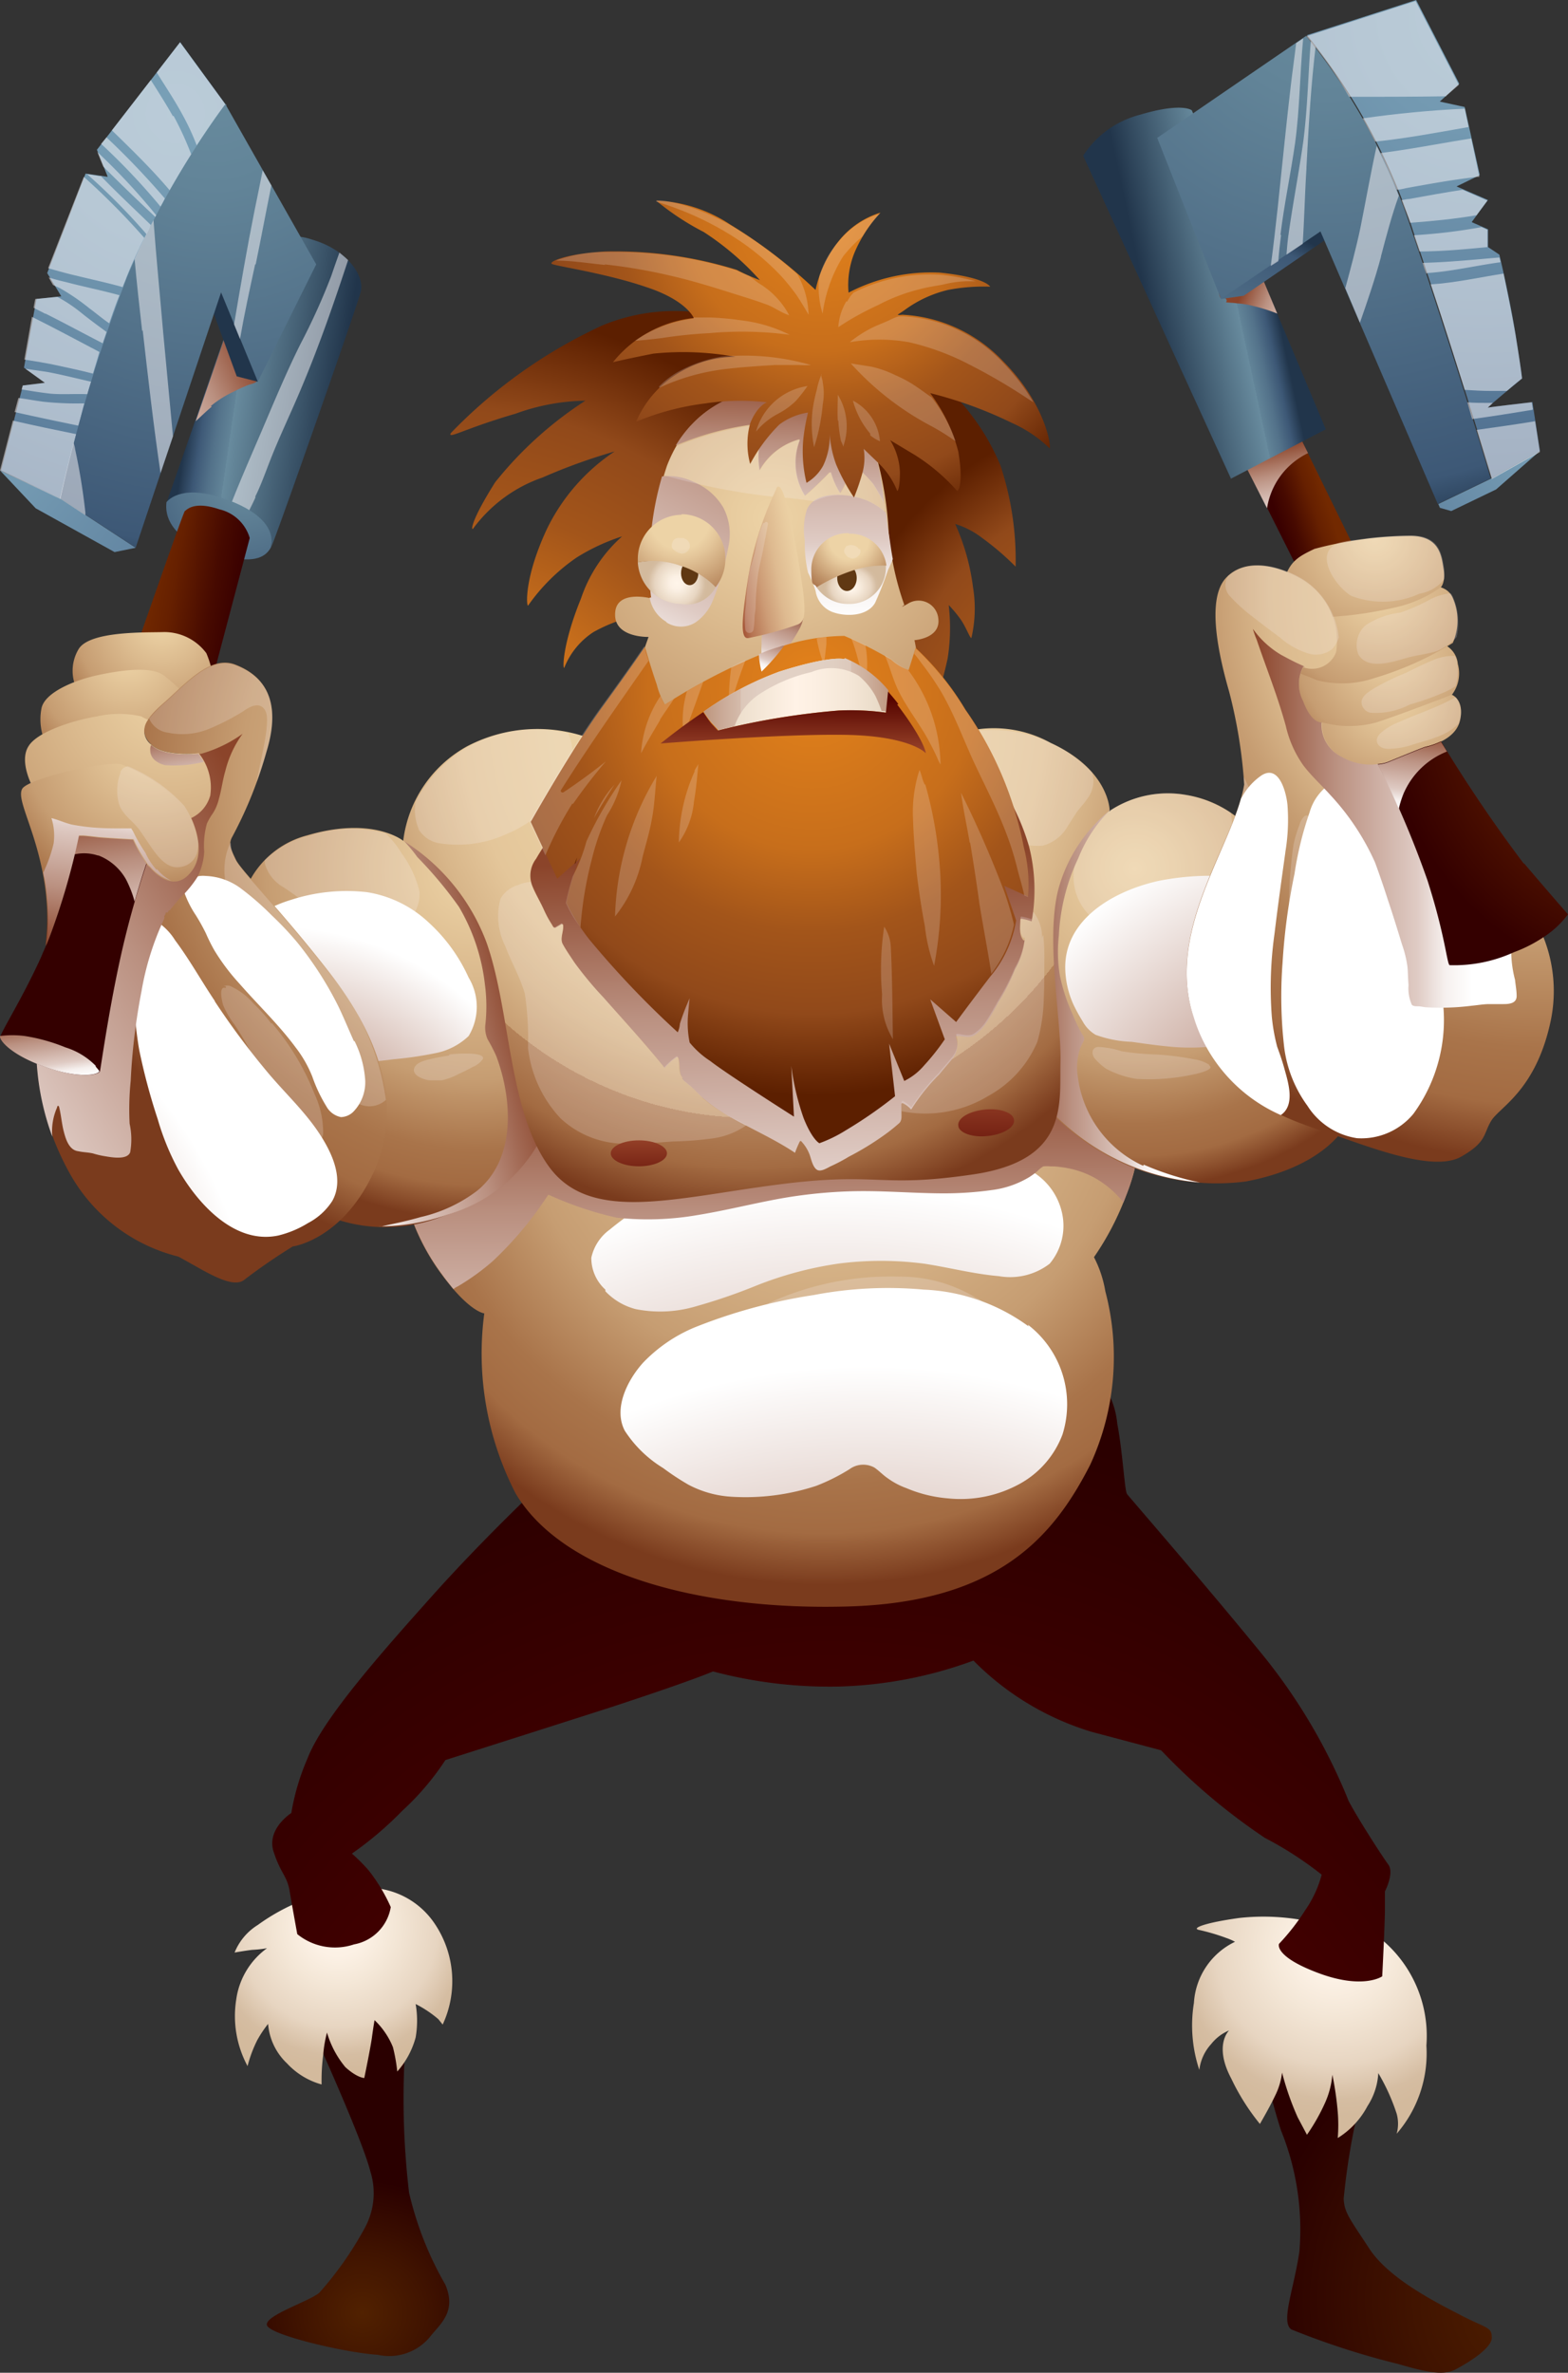 <svg xmlns="http://www.w3.org/2000/svg" xmlns:xlink="http://www.w3.org/1999/xlink" width="65.675" height="99.343" viewBox="0 0 65.675 99.343">
  <rect x="0" y="0" width="65.675" height="99.343" fill="#333333" stroke="none"/>
  <defs>
    <radialGradient id="radial-gradient" cx="0.504" cy="0.885" r="0.385" gradientTransform="translate(-0.54) scale(2.08 1)" gradientUnits="objectBoundingBox">
      <stop offset="0" stop-color="#512100"/>
      <stop offset="0.4" stop-color="#411400"/>
      <stop offset="0.9" stop-color="#2a0000"/>
    </radialGradient>
    <radialGradient id="radial-gradient-2" cx="0.986" cy="0.78" r="0.922" gradientTransform="translate(-0.233) scale(1.467 1)" xlink:href="#radial-gradient"/>
    <radialGradient id="radial-gradient-3" cx="0.616" cy="0.134" r="0.769" gradientTransform="translate(0.026) scale(0.948 1)" gradientUnits="objectBoundingBox">
      <stop offset="0" stop-color="#fff5ea"/>
      <stop offset="0.2" stop-color="#fcf1e5"/>
      <stop offset="0.4" stop-color="#f4e7d7"/>
      <stop offset="0.7" stop-color="#e7d5c1"/>
      <stop offset="0.9" stop-color="#d5bda2"/>
      <stop offset="1" stop-color="#d3ba9d"/>
    </radialGradient>
    <radialGradient id="radial-gradient-4" cx="0.471" cy="0.2" r="0.726" gradientTransform="translate(0.049) scale(0.902 1)" xlink:href="#radial-gradient-3"/>
    <linearGradient id="linear-gradient" x1="0.863" y1="0.554" x2="0.153" y2="0.391" gradientUnits="objectBoundingBox">
      <stop offset="0" stop-color="#21354b"/>
      <stop offset="0.7" stop-color="#688b9e"/>
      <stop offset="0.7" stop-color="#628498"/>
      <stop offset="0.8" stop-color="#53728a"/>
      <stop offset="0.9" stop-color="#3d5876"/>
      <stop offset="1" stop-color="#21354b"/>
    </linearGradient>
    <linearGradient id="linear-gradient-2" x1="0.886" y1="0.168" x2="-1.333" y2="1.64" gradientUnits="objectBoundingBox">
      <stop offset="0" stop-color="#8b442a"/>
      <stop offset="0.3" stop-color="#ba9080"/>
      <stop offset="0.6" stop-color="#dfcbc4"/>
      <stop offset="0.7" stop-color="#f6f0ee"/>
      <stop offset="0.8" stop-color="#fff"/>
    </linearGradient>
    <radialGradient id="radial-gradient-5" cx="0.833" cy="-0.12" r="1.928" gradientTransform="translate(0.182) scale(0.636 1)" gradientUnits="objectBoundingBox">
      <stop offset="0" stop-color="#688b9e"/>
      <stop offset="0.2" stop-color="#628498"/>
      <stop offset="0.5" stop-color="#53728a"/>
      <stop offset="0.9" stop-color="#3d5876"/>
      <stop offset="1" stop-color="#21354b"/>
    </radialGradient>
    <linearGradient id="linear-gradient-3" x1="0.839" y1="0.363" x2="0.239" y2="0.617" gradientUnits="objectBoundingBox">
      <stop offset="0.2" stop-color="#722900"/>
      <stop offset="0.4" stop-color="#662000"/>
      <stop offset="0.7" stop-color="#470a00"/>
      <stop offset="0.9" stop-color="#390000"/>
    </linearGradient>
    <linearGradient id="linear-gradient-4" x1="0.475" y1="0.154" x2="0.725" y2="1.426" xlink:href="#linear-gradient-2"/>
    <radialGradient id="radial-gradient-6" cx="0.505" cy="1.567" r="1.917" gradientTransform="translate(0.235) scale(0.529 1)" gradientUnits="objectBoundingBox">
      <stop offset="0.2" stop-color="#500000"/>
      <stop offset="0.4" stop-color="#490000"/>
      <stop offset="0.6" stop-color="#390000"/>
      <stop offset="0.8" stop-color="#2b0000"/>
    </radialGradient>
    <radialGradient id="radial-gradient-7" cx="1.224" cy="1.239" r="1.079" gradientTransform="translate(-0.437) scale(1.874 1)" gradientUnits="objectBoundingBox">
      <stop offset="0" stop-color="#e5831c"/>
      <stop offset="0.1" stop-color="#dc7d1b"/>
      <stop offset="0.4" stop-color="#c76e1b"/>
      <stop offset="0.6" stop-color="#a3551a"/>
      <stop offset="0.8" stop-color="#91491a"/>
      <stop offset="1" stop-color="#5c1f00"/>
    </radialGradient>
    <radialGradient id="radial-gradient-8" cx="0.004" cy="1.357" r="1.364" gradientTransform="translate(-0.002)" xlink:href="#radial-gradient-7"/>
    <radialGradient id="radial-gradient-9" cx="0.628" cy="0.017" r="1.62" gradientTransform="translate(0.211) scale(0.578 1)" gradientUnits="objectBoundingBox">
      <stop offset="0" stop-color="#edd3a6"/>
      <stop offset="0.1" stop-color="#e8cc9f"/>
      <stop offset="0.3" stop-color="#dbba8e"/>
      <stop offset="0.6" stop-color="#c69d72"/>
      <stop offset="0.8" stop-color="#a9744a"/>
      <stop offset="0.9" stop-color="#a36b42"/>
      <stop offset="1" stop-color="#7a3b1d"/>
    </radialGradient>
    <radialGradient id="radial-gradient-10" cx="0.562" cy="0.055" r="1.729" gradientTransform="translate(0.208) scale(0.584 1)" xlink:href="#radial-gradient-9"/>
    <radialGradient id="radial-gradient-11" cx="0.652" cy="0.033" r="2.099" gradientTransform="translate(0.245) scale(0.509 1)" xlink:href="#radial-gradient-9"/>
    <radialGradient id="radial-gradient-12" cx="0.556" cy="-0.028" r="1.949" gradientTransform="translate(0.239) scale(0.522 1)" xlink:href="#radial-gradient-9"/>
    <radialGradient id="radial-gradient-13" cx="0.59" cy="0.006" r="0.949" gradientTransform="translate(0.126) scale(0.748 1)" xlink:href="#radial-gradient-9"/>
    <radialGradient id="radial-gradient-14" cx="0.529" cy="4.249" r="3.974" gradientTransform="translate(0.319) scale(0.363 1)" gradientUnits="objectBoundingBox">
      <stop offset="0" stop-color="#8b442a"/>
      <stop offset="0.2" stop-color="#9b5e47"/>
      <stop offset="0.5" stop-color="#c4a093"/>
      <stop offset="1" stop-color="#fff"/>
    </radialGradient>
    <radialGradient id="radial-gradient-15" cx="0.629" cy="3.349" r="2.98" gradientTransform="translate(0.264) scale(0.471 1)" xlink:href="#radial-gradient-14"/>
    <linearGradient id="linear-gradient-5" x1="0.491" y1="0.007" x2="0.533" y2="2.204" xlink:href="#linear-gradient-2"/>
    <radialGradient id="radial-gradient-16" cx="2.888" cy="2.425" r="2.441" gradientTransform="translate(-0.449) scale(1.898 1)" xlink:href="#radial-gradient-5"/>
    <radialGradient id="radial-gradient-17" cx="-0.745" cy="-0.503" r="5.007" gradientTransform="translate(0.199) scale(0.602 1)" gradientUnits="objectBoundingBox">
      <stop offset="0" stop-color="#79a0b7"/>
      <stop offset="0.2" stop-color="#7399b1"/>
      <stop offset="0.5" stop-color="#6487a3"/>
      <stop offset="0.8" stop-color="#4c6b8c"/>
      <stop offset="1" stop-color="#3f5a78"/>
    </radialGradient>
    <radialGradient id="radial-gradient-18" cx="0.635" cy="0.156" r="1.299" gradientTransform="translate(-0.513) scale(2.026 1)" xlink:href="#radial-gradient-17"/>
    <radialGradient id="radial-gradient-19" cx="0.56" cy="-0.043" r="1.152" gradientTransform="translate(-0.367) scale(1.734 1)" xlink:href="#radial-gradient-5"/>
    <linearGradient id="linear-gradient-6" x1="-0.101" y1="0.274" x2="1" y2="0.599" xlink:href="#linear-gradient-3"/>
    <radialGradient id="radial-gradient-20" cx="0.735" cy="-0.116" r="1.913" gradientTransform="translate(0.235) scale(0.529 1)" xlink:href="#radial-gradient-9"/>
    <radialGradient id="radial-gradient-21" cx="0.729" cy="-0.154" r="2.261" gradientTransform="translate(0.264) scale(0.473 1)" xlink:href="#radial-gradient-9"/>
    <radialGradient id="radial-gradient-22" cx="0.687" cy="0.13" r="0.852" gradientTransform="translate(-0.142) scale(1.285 1)" xlink:href="#radial-gradient-9"/>
    <radialGradient id="radial-gradient-23" cx="0" cy="1.918" r="1.713" gradientTransform="translate(0.134) scale(0.731 1)" xlink:href="#radial-gradient-14"/>
    <linearGradient id="linear-gradient-7" x1="0.701" y1="0.301" x2="-0.427" y2="0.964" xlink:href="#linear-gradient-2"/>
    <radialGradient id="radial-gradient-24" cx="0.384" cy="0.194" r="0.816" gradientTransform="translate(-0.106) scale(1.211 1)" xlink:href="#radial-gradient-9"/>
    <radialGradient id="radial-gradient-25" cx="1.708" cy="2.148" r="2.553" gradientTransform="translate(0.097) scale(0.807 1)" xlink:href="#radial-gradient-14"/>
    <linearGradient id="linear-gradient-8" x1="-0.003" y1="0.501" x2="0.997" y2="0.501" xlink:href="#linear-gradient-2"/>
    <radialGradient id="radial-gradient-26" cx="0.492" cy="-0.025" r="1.015" gradientTransform="translate(0.165) scale(0.67 1)" gradientUnits="objectBoundingBox">
      <stop offset="0.3" stop-color="#edd3a6"/>
      <stop offset="0.4" stop-color="#ead0a3"/>
      <stop offset="0.6" stop-color="#e4c69a"/>
      <stop offset="0.7" stop-color="#d8b68a"/>
      <stop offset="0.8" stop-color="#c89f74"/>
      <stop offset="0.8" stop-color="#b48259"/>
      <stop offset="0.9" stop-color="#a36b42"/>
      <stop offset="1" stop-color="#7a3b1d"/>
    </radialGradient>
    <linearGradient id="linear-gradient-9" x1="0.497" y1="0.268" x2="0.547" y2="1.467" xlink:href="#linear-gradient-2"/>
    <radialGradient id="radial-gradient-27" cx="1.007" cy="0.189" r="0.79" gradientTransform="translate(-0.384) scale(1.769 1)" xlink:href="#radial-gradient-9"/>
    <radialGradient id="radial-gradient-28" cx="-0.521" cy="1.48" r="1.278" gradientTransform="translate(-0.164) scale(1.327 1)" xlink:href="#radial-gradient-14"/>
    <radialGradient id="radial-gradient-29" cx="-0.796" cy="1.39" r="1.36" gradientTransform="translate(-0.263) scale(1.525 1)" xlink:href="#radial-gradient-14"/>
    <linearGradient id="linear-gradient-10" x1="0.845" y1="0.005" x2="-0.423" y2="1.652" xlink:href="#linear-gradient-2"/>
    <radialGradient id="radial-gradient-30" cx="-2.687" cy="-0.603" r="2.97" gradientTransform="translate(-0.332) scale(1.664 1)" gradientUnits="objectBoundingBox">
      <stop offset="0.2" stop-color="#722900"/>
      <stop offset="0.4" stop-color="#662100"/>
      <stop offset="0.7" stop-color="#470d00"/>
      <stop offset="0.9" stop-color="#340000"/>
    </radialGradient>
    <linearGradient id="linear-gradient-11" x1="0.449" y1="-0.055" x2="0.735" y2="2.048" xlink:href="#linear-gradient-2"/>
    <linearGradient id="linear-gradient-12" x1="0.168" y1="-0.429" x2="0.859" y2="1.465" xlink:href="#linear-gradient-2"/>
    <radialGradient id="radial-gradient-31" cx="1.008" cy="-0.232" r="3.084" gradientTransform="translate(0.215) scale(0.57 1)" xlink:href="#radial-gradient-9"/>
    <linearGradient id="linear-gradient-13" x1="-0.162" y1="-0.732" x2="1.687" y2="2.904" xlink:href="#linear-gradient-2"/>
    <radialGradient id="radial-gradient-32" cx="0.706" cy="-0.124" r="1.148" gradientTransform="translate(-0.013) scale(1.026 1)" xlink:href="#radial-gradient-9"/>
    <linearGradient id="linear-gradient-14" x1="0.418" y1="1.068" x2="0.629" y2="-0.525" xlink:href="#linear-gradient-2"/>
    <linearGradient id="linear-gradient-15" x1="0.5" y1="-0.479" x2="0.5" y2="2.271" gradientUnits="objectBoundingBox">
      <stop offset="0" stop-color="#a04b2f"/>
      <stop offset="1" stop-color="#570500"/>
    </linearGradient>
    <linearGradient id="linear-gradient-16" x1="0.485" y1="-1.025" x2="0.515" y2="2.324" xlink:href="#linear-gradient-15"/>
    <radialGradient id="radial-gradient-33" cx="0.793" cy="0.043" r="0.943" gradientTransform="translate(-0.312) scale(1.624 1)" gradientUnits="objectBoundingBox">
      <stop offset="0.2" stop-color="#edd3a6"/>
      <stop offset="0.3" stop-color="#e8cc9f"/>
      <stop offset="0.5" stop-color="#dbba8e"/>
      <stop offset="0.6" stop-color="#c69d72"/>
      <stop offset="0.8" stop-color="#a9744a"/>
      <stop offset="0.9" stop-color="#a36b42"/>
      <stop offset="1" stop-color="#7a3b1d"/>
    </radialGradient>
    <radialGradient id="radial-gradient-34" cx="4.655" cy="0.589" r="1.236" gradientTransform="translate(-1.161) scale(3.323 1)" xlink:href="#radial-gradient-14"/>
    <radialGradient id="radial-gradient-35" cx="3.123" cy="1.619" r="1.428" gradientTransform="translate(-0.594) scale(2.188 1)" xlink:href="#radial-gradient-14"/>
    <linearGradient id="linear-gradient-17" x1="0" y1="0.504" x2="1" y2="0.504" xlink:href="#linear-gradient-2"/>
    <radialGradient id="radial-gradient-36" cx="1.381" cy="-0.161" r="1.408" gradientTransform="translate(-0.089) scale(1.179 1)" xlink:href="#radial-gradient-30"/>
    <linearGradient id="linear-gradient-18" x1="0.555" y1="-0.202" x2="0.375" y2="1.347" xlink:href="#linear-gradient-2"/>
    <radialGradient id="radial-gradient-37" cx="1.69" cy="-0.536" r="5.345" gradientTransform="translate(0.206) scale(0.588 1)" xlink:href="#radial-gradient-17"/>
    <radialGradient id="radial-gradient-38" cx="0.505" cy="0.304" r="0.914" gradientTransform="translate(-0.135) scale(1.271 1)" xlink:href="#radial-gradient-9"/>
    <linearGradient id="linear-gradient-19" x1="0.548" y1="-0.136" x2="0.444" y2="1.913" xlink:href="#linear-gradient-2"/>
    <linearGradient id="linear-gradient-20" x1="0.986" y1="-1.257" x2="-0.007" y2="2.258" xlink:href="#linear-gradient-2"/>
    <linearGradient id="linear-gradient-21" x1="0.471" y1="-1.532" x2="0.513" y2="1.684" xlink:href="#linear-gradient-2"/>
    <linearGradient id="linear-gradient-22" x1="0.607" y1="-0.048" x2="0.21" y2="1.352" xlink:href="#linear-gradient-2"/>
    <radialGradient id="radial-gradient-39" cx="0.57" cy="0.062" r="1.118" gradientTransform="translate(0.202) scale(0.597 1)" xlink:href="#radial-gradient-7"/>
    <linearGradient id="linear-gradient-23" x1="0.865" y1="0.397" x2="-0.255" y2="0.942" gradientUnits="objectBoundingBox">
      <stop offset="0" stop-color="#edd3a6"/>
      <stop offset="0.1" stop-color="#e9cca0"/>
      <stop offset="0.3" stop-color="#deba90"/>
      <stop offset="0.5" stop-color="#cd9c76"/>
      <stop offset="0.7" stop-color="#b67452"/>
      <stop offset="0.8" stop-color="#a25133"/>
      <stop offset="1" stop-color="#7a300e"/>
    </linearGradient>
    <radialGradient id="radial-gradient-40" cx="0.564" cy="0.099" r="0.807" gradientTransform="translate(-0.009) scale(1.019 1)" xlink:href="#radial-gradient-7"/>
    <radialGradient id="radial-gradient-41" cx="87.8" cy="-26.417" r="63.083" gradientTransform="translate(-0.7) scale(2.4 1)" xlink:href="#radial-gradient-7"/>
    <linearGradient id="linear-gradient-24" x1="0.766" y1="-0.521" x2="0.106" y2="1.292" xlink:href="#linear-gradient-2"/>
    <linearGradient id="linear-gradient-25" y1="0.496" x2="1" y2="0.496" gradientUnits="objectBoundingBox">
      <stop offset="0" stop-color="#e3d4be"/>
      <stop offset="0.5" stop-color="#fff2e6"/>
      <stop offset="0.6" stop-color="#fcefe2"/>
      <stop offset="0.8" stop-color="#f4e6d6"/>
      <stop offset="1" stop-color="#e6d7c3"/>
      <stop offset="1" stop-color="#e3d4be"/>
    </linearGradient>
    <linearGradient id="linear-gradient-26" y1="0.504" x2="0.997" y2="0.504" gradientUnits="objectBoundingBox">
      <stop offset="0" stop-color="#b28267"/>
      <stop offset="0" stop-color="#bd947c"/>
      <stop offset="0.1" stop-color="#caaa97"/>
      <stop offset="0.2" stop-color="#d5bbab"/>
      <stop offset="0.2" stop-color="#dcc7b9"/>
      <stop offset="0.3" stop-color="#e0cec2"/>
      <stop offset="0.5" stop-color="#e2d1c5"/>
      <stop offset="0.7" stop-color="#e0cfc2"/>
      <stop offset="0.8" stop-color="#dcc8bb"/>
      <stop offset="0.8" stop-color="#d6bdad"/>
      <stop offset="0.9" stop-color="#ccad9a"/>
      <stop offset="1" stop-color="#c09982"/>
      <stop offset="1" stop-color="#b28267"/>
    </linearGradient>
    <linearGradient id="linear-gradient-27" x1="0.501" y1="1.096" x2="0.511" y2="0.132" xlink:href="#linear-gradient-15"/>
    <radialGradient id="radial-gradient-42" cx="0.504" cy="0.57" r="0.621" gradientTransform="translate(0.176) scale(0.649 1)" xlink:href="#radial-gradient-3"/>
    <radialGradient id="radial-gradient-43" cx="0.5" cy="0.512" r="0.726" gradientTransform="translate(0.223) scale(0.555 1)" xlink:href="#radial-gradient-3"/>
    <radialGradient id="radial-gradient-44" cx="0.504" cy="0.11" r="1.2" gradientTransform="translate(0.14) scale(0.719 1)" gradientUnits="objectBoundingBox">
      <stop offset="0.3" stop-color="#edd3a6"/>
      <stop offset="0.4" stop-color="#e4c69a"/>
      <stop offset="0.6" stop-color="#cda67b"/>
      <stop offset="0.9" stop-color="#a9734a"/>
      <stop offset="0.9" stop-color="#a36b42"/>
      <stop offset="1" stop-color="#7a3b1d"/>
    </radialGradient>
    <radialGradient id="radial-gradient-45" cx="0.475" cy="0.067" r="1.363" gradientTransform="translate(0.083) scale(0.833 1)" xlink:href="#radial-gradient-44"/>
    <linearGradient id="linear-gradient-28" x1="0.269" y1="0.556" x2="0.746" y2="0.397" xlink:href="#linear-gradient"/>
    <linearGradient id="linear-gradient-29" x1="0.495" y1="0.524" x2="1.761" y2="1.173" xlink:href="#linear-gradient-2"/>
    <radialGradient id="radial-gradient-46" cx="-0.314" cy="2.537" r="2.565" gradientTransform="translate(0.14) scale(0.721 1)" xlink:href="#radial-gradient-5"/>
    <radialGradient id="radial-gradient-47" cx="0.502" cy="-0.11" r="1.201" gradientTransform="translate(-0.202) scale(1.404 1)" xlink:href="#radial-gradient-5"/>
    <radialGradient id="radial-gradient-48" cx="0.626" cy="0.032" r="1.217" gradientTransform="translate(-0.526) scale(2.051 1)" xlink:href="#radial-gradient-17"/>
  </defs>
  <g id="WOAR_vikinger-ernst-freigestellt" transform="translate(-240.86 -201.578)" style="isolation: isolate">
    <g id="Layer_1" transform="translate(240.86 201.578)">
      <g id="Gruppe_567" data-name="Gruppe 567">
        <path id="Pfad_17502" data-name="Pfad 17502" d="M64.364,382.642c.045.068,2.287,4.981,2.649,6.407a3.037,3.037,0,0,1-.249,2.422,14.358,14.358,0,0,1-1.879,2.671c-.408.362-2.287.951-2.2,1.358s3.26,1.155,4.641,1.245a2.215,2.215,0,0,0,2.241-.815c.407-.5,1.064-1.019.589-2.128a14.006,14.006,0,0,1-1.517-3.849,33.581,33.581,0,0,1-.2-5.365,27.5,27.5,0,0,0-.34-3.713A37.5,37.5,0,0,0,64.364,382.642Z" transform="translate(-51.506 -298.154)" fill="url(#radial-gradient)"/>
        <path id="Pfad_17503" data-name="Pfad 17503" d="M246.4,391.727a24.438,24.438,0,0,0,.883,3.758,11.047,11.047,0,0,1,.77,5.071c-.226,1.562-.792,2.943-.34,3.26a32.849,32.849,0,0,0,4.482,1.449c1.313.385,1.924.475,2.4.226s1.494-.86,1.517-1.313c0-.453-.158-.385-1.155-.883-1-.521-3.056-1.517-3.939-2.807-.86-1.313-1.087-1.562-1.109-2.151a28.862,28.862,0,0,1,.634-3.826,5.626,5.626,0,0,0-.226-3.124C250.181,391.342,246.4,391.727,246.4,391.727Z" transform="translate(-193.629 -306.288)" fill="url(#radial-gradient-2)"/>
        <path id="Pfad_17504" data-name="Pfad 17504" d="M238.931,370.146a9.342,9.342,0,0,0-2.988-.158c-1.449.2-2.015.43-1.7.5a8.6,8.6,0,0,1,1.155.34,2.317,2.317,0,0,1,.362.158,3.038,3.038,0,0,0-1.721,2.558,5.888,5.888,0,0,0,.226,2.807,1.946,1.946,0,0,1,.5-1.087,1.869,1.869,0,0,1,.747-.566s-.657.611.091,2.015a9.346,9.346,0,0,0,1.2,1.9s.408-.7.634-1.177a2.929,2.929,0,0,0,.294-.973,11.671,11.671,0,0,0,.657,1.879l.385.724a8.253,8.253,0,0,0,.747-1.313,3.616,3.616,0,0,0,.317-1.2,13.232,13.232,0,0,1,.226,1.562,6.666,6.666,0,0,1,0,1.087,3.485,3.485,0,0,0,1.245-1.336,2.79,2.79,0,0,0,.453-1.381,8.444,8.444,0,0,1,.77,1.7,1.571,1.571,0,0,1,0,.838,5.133,5.133,0,0,0,1.245-3.69,5.259,5.259,0,0,0-2.037-4.573,6.935,6.935,0,0,0-2.807-.634Z" transform="translate(-184.032 -289.687)" fill="url(#radial-gradient-3)"/>
        <path id="Pfad_17505" data-name="Pfad 17505" d="M59.53,365.159a8.473,8.473,0,0,0-1.856,1.019,2.426,2.426,0,0,0-.973,1.155s.521-.091.747-.113a4.67,4.67,0,0,0,.611-.068,3.188,3.188,0,0,0-1.29,2.151,4.411,4.411,0,0,0,.475,2.785A5.388,5.388,0,0,1,57.651,371a4.831,4.831,0,0,1,.453-.679,2.548,2.548,0,0,0,.792,1.653,3.1,3.1,0,0,0,1.449.883,8.31,8.31,0,0,1,.068-1.245,5.214,5.214,0,0,1,.158-.928,4.02,4.02,0,0,0,.77,1.449c.5.453.792.453.792.453s.249-1.2.317-1.675c.068-.5.113-.747.113-.747a3.233,3.233,0,0,1,.77,1.132,7.122,7.122,0,0,1,.181,1.019,3.54,3.54,0,0,0,.77-1.426,4.1,4.1,0,0,0,0-1.4,4.807,4.807,0,0,1,.951.634l.181.226a4.3,4.3,0,0,0-.34-4.233,3.385,3.385,0,0,0-3.486-1.426c-.2,0-2.105.5-2.105.5Z" transform="translate(-46.875 -285.584)" fill="url(#radial-gradient-4)"/>
        <path id="Pfad_17506" data-name="Pfad 17506" d="M50.19,59.38a2.506,2.506,0,0,0-2.377.408L44.1,70.405s.521-.792,2.264-.2c1.63.543,2.287,1.313,2.105,2.105a.112.112,0,0,1,.023-.068c.226-.475,3.554-9.961,3.735-10.64C52.431,60.92,51.684,59.81,50.19,59.38Z" transform="translate(-37.127 -49.351)" fill="url(#linear-gradient)"/>
        <path id="Pfad_17507" data-name="Pfad 17507" d="M57.173,72.433c.249-.5.43-1.019.634-1.539.407-1.041.906-2.06,1.336-3.1.724-1.721,1.336-3.486,1.924-5.275-.113-.113-.226-.2-.362-.317-.113.317-.226.634-.34.973a26.85,26.85,0,0,1-1.29,2.852c-.611,1.223-1.132,2.49-1.675,3.758-.408.951-.815,1.879-1.2,2.853a4.319,4.319,0,0,1,.724.362c.091-.181.181-.362.272-.566Z" transform="translate(-46.488 -51.628)" fill="#fdf8fa" opacity="0.5"/>
        <path id="Pfad_17508" data-name="Pfad 17508" d="M50.134,80.311a4.312,4.312,0,0,1,.928-.589,6.6,6.6,0,0,1,.7-.317c.045,0,.317-.091.317-.158a1.291,1.291,0,0,0-.023-.294,2.4,2.4,0,0,0-1.29-1.653L49.5,80.945c.226-.2.453-.43.679-.611Z" transform="translate(-41.305 -63.309)" fill="url(#linear-gradient-2)" style="mix-blend-mode: multiply;isolation: isolate"/>
        <path id="Pfad_17509" data-name="Pfad 17509" d="M46.328,106.79c-1.743-.566-2.264.2-2.264.2-.136,1.155,1.087,1.9,2.354,2.241,1.222.317,1.766.113,2.015-.34C48.638,108.1,47.958,107.311,46.328,106.79Z" transform="translate(-37.092 -85.962)" fill="url(#radial-gradient-5)"/>
        <path id="Pfad_17510" data-name="Pfad 17510" d="M243.4,97.009l2.354,4.686,2.287-1.041L245.709,95.9Z" transform="translate(-191.308 -77.698)" fill="url(#linear-gradient-3)"/>
        <path id="Pfad_17511" data-name="Pfad 17511" d="M246.017,96.67l-.385-.77L243.3,97.009l1,1.97A3.086,3.086,0,0,1,246.017,96.67Z" transform="translate(-191.231 -77.698)" fill="url(#linear-gradient-4)" style="mix-blend-mode: multiply;isolation: isolate"/>
        <path id="Pfad_17512" data-name="Pfad 17512" d="M74.769,276.62s-2.287,2.151-4.392,4.505-4.6,5.162-5.23,6.814a9.623,9.623,0,0,0-.679,2.287s-1.041.657-.747,1.607c.317.973.566,1,.679,1.675s.317,1.788.317,1.788a2.506,2.506,0,0,0,2.377.43,1.905,1.905,0,0,0,1.539-1.562,7.172,7.172,0,0,0-.928-1.539,7.362,7.362,0,0,0-.7-.7,14.515,14.515,0,0,0,2.105-1.788,11.176,11.176,0,0,0,1.811-2.128s3.147-1,6.814-2.173c3.667-1.2,4.392-1.539,4.392-1.539a19.067,19.067,0,0,0,5.275.634,17.714,17.714,0,0,0,5.637-1.087A11.7,11.7,0,0,0,98,286.83l2.9.77a25.556,25.556,0,0,0,4.347,3.668,14.822,14.822,0,0,1,2.377,1.539,4.722,4.722,0,0,1-.679,1.472,9.3,9.3,0,0,1-1.109,1.426s-.226.521,1.653,1.222,2.671.136,2.671.136.113-2.219.113-2.807v-.747s.408-.792.136-1.132c-.249-.34-1.245-1.879-1.653-2.649a23.837,23.837,0,0,0-3.486-5.977c-2.332-2.875-5.7-6.746-5.8-6.882s-.181-1.766-.408-2.943a3.478,3.478,0,0,0-.453-1.426,10.2,10.2,0,0,1-7.267,8.15A19.634,19.634,0,0,1,77.915,279.4a20.448,20.448,0,0,1-3.169-2.762Z" transform="translate(-52.266 -214.318)" fill="url(#radial-gradient-6)"/>
        <path id="Pfad_17513" data-name="Pfad 17513" d="M173.185,84.446a9.509,9.509,0,0,1,2.762,3.713,12.617,12.617,0,0,1,.634,4.233,11.365,11.365,0,0,0-1.4-1.2,3.6,3.6,0,0,0-1.132-.589,9.259,9.259,0,0,1,.747,2.649,5.473,5.473,0,0,1-.068,2.128c-.068,0-.226-.475-.475-.815a5.379,5.379,0,0,0-.475-.566,8.218,8.218,0,0,1-.045,2.241c-.2.906-.408,1.539-.408,1.539s-1.7-.792-1.811-.883c-.091-.091-2.015-9.644-2.128-9.825-.091-.181.928-3.849,3.781-2.581Z" transform="translate(-134.042 -68.667)" fill="url(#radial-gradient-7)"/>
        <path id="Pfad_17514" data-name="Pfad 17514" d="M108.166,73.33a7.967,7.967,0,0,0-5.184.317,21.046,21.046,0,0,0-6.339,4.505c-.136.272.543-.181,2.717-.815a8.9,8.9,0,0,1,2.92-.543A15.793,15.793,0,0,0,98.5,80.212c-1.041,1.653-1,2.015-.928,1.947a6.067,6.067,0,0,1,2.92-2.151,23.982,23.982,0,0,1,3.011-1.087,8.2,8.2,0,0,0-2.83,3.237c-.973,2.083-.86,3.26-.792,3.215a8,8,0,0,1,2.037-2.015,8.5,8.5,0,0,1,1.9-.883,6.067,6.067,0,0,0-1.721,2.6c-.792,1.947-.77,2.988-.7,2.9a3.173,3.173,0,0,1,1.223-1.494,6.494,6.494,0,0,1,1.9-.7,13.724,13.724,0,0,0,1.653.2c0-.068,5.343-8.829,5.343-8.829s-.973-3.441-1.064-3.486-2.287-.317-2.287-.317Z" transform="translate(-77.762 -60.018)" fill="url(#radial-gradient-8)"/>
        <path id="Pfad_17515" data-name="Pfad 17515" d="M253.075,135.206s2.083-.068,3.4-.249a12.313,12.313,0,0,0,2.354-.657,1,1,0,0,1,.906.906,1.475,1.475,0,0,1-.521,1.562,31.315,31.315,0,0,1-3.328,1.155c-.657.181-2.038.883-2.649-.543a2.368,2.368,0,0,1-.136-2.151Z" transform="translate(-198.674 -107.405)" fill="url(#radial-gradient-9)"/>
        <path id="Pfad_17516" data-name="Pfad 17516" d="M268.188,136.95c-.385.158-.747.34-1.109.521a10.7,10.7,0,0,0-1.358.657c-.2.136-.5.294-.521.566a.463.463,0,0,0,.362.453,3.029,3.029,0,0,0,1.653-.34,10.94,10.94,0,0,0,1.517-.543,3.661,3.661,0,0,0,.407-.226,2.022,2.022,0,0,0,.068-.928.75.75,0,0,0-.091-.34A2.126,2.126,0,0,0,268.188,136.95Z" transform="translate(-208.173 -109.308)" fill="#fdf8fa" opacity="0.2"/>
        <path id="Pfad_17517" data-name="Pfad 17517" d="M252.011,127.331s.543.2,1.109.43a4.2,4.2,0,0,0,2.4-.091A13.419,13.419,0,0,0,258.8,126.2a2.341,2.341,0,0,0,0-1.879c-.226-.543-.86-.521-1.155-.521-.317,0-3.147.77-3.713.883a2.655,2.655,0,0,0-1.539.589c-.475.453-.408,2.06-.408,2.06Z" transform="translate(-197.95 -99.282)" fill="url(#radial-gradient-10)"/>
        <path id="Pfad_17518" data-name="Pfad 17518" d="M266.043,126.015a3.38,3.38,0,0,0-1.426.521,1.1,1.1,0,0,0-.317,1.222c.408.724,1.562.272,2.173.113.385-.091.77-.136,1.132-.249a3.667,3.667,0,0,0,.407-.226,2.115,2.115,0,0,0,.408-.362,2.7,2.7,0,0,0-.136-1.63.917.917,0,0,0-.113-.2,2.344,2.344,0,0,0-.928.294,8.009,8.009,0,0,1-1.2.521Z" transform="translate(-207.408 -100.365)" fill="#fdf8fa" opacity="0.2"/>
        <path id="Pfad_17519" data-name="Pfad 17519" d="M252.2,118.018a16.021,16.021,0,0,0,3.351-.43,5.247,5.247,0,0,0,1.879-.838s.2-.2.113-.747-.158-1.381-1.358-1.4a15.941,15.941,0,0,0-4.052.543c-.611.294-.973.475-1.223,1.155-.272.679.521,1.607,1.268,1.7Z" transform="translate(-197.078 -92.165)" fill="url(#radial-gradient-11)"/>
        <path id="Pfad_17520" data-name="Pfad 17520" d="M260.523,114.613c-.226.045-.453.068-.679.091a2.509,2.509,0,0,0-.566.113c-1.109.407-.136,1.834.521,2.219a3.676,3.676,0,0,0,2.853-.091,1.643,1.643,0,0,0,1.041-.611,2.69,2.69,0,0,0,0-.43c-.091-.543-.158-1.381-1.358-1.4C261.836,114.5,261.179,114.545,260.523,114.613Z" transform="translate(-203.201 -92.088)" fill="#fdf8fa" opacity="0.2"/>
        <path id="Pfad_17521" data-name="Pfad 17521" d="M256.1,145.4l.408-.249a4.263,4.263,0,0,0,2.287,0c1.109-.362,3.147-1.155,3.147-1.155s.543.2.34,1.087c-.2.86-1.4,1.087-1.4,1.087a3.466,3.466,0,0,1-2.083,1.064C257.413,147.441,256.1,145.4,256.1,145.4Z" transform="translate(-201.133 -114.909)" fill="url(#radial-gradient-12)"/>
        <path id="Pfad_17522" data-name="Pfad 17522" d="M271.305,144.423c-.77.43-1.585.679-2.377,1.041a2.441,2.441,0,0,0-.77.475c-.294.317-.045.634.34.634a3.249,3.249,0,0,0,1.041-.181c.362-.113.724-.2,1.064-.34a2.422,2.422,0,0,0,.86-.543.322.322,0,0,1,.045-.136,1.049,1.049,0,0,0-.181-.973Z" transform="translate(-210.361 -115.219)" fill="#fdf8fa" opacity="0.2"/>
        <path id="Pfad_17523" data-name="Pfad 17523" d="M88.5,217.531a9.13,9.13,0,0,0,1.494,3.056c1.155,1.562,1.766,1.607,1.766,1.607a12.765,12.765,0,0,0,1.313,7.539c1.947,3.283,7.561,4.913,13.923,4.732s8.648-3.011,10.142-5.931a10.788,10.788,0,0,0,.634-7.267,4.828,4.828,0,0,0-.475-1.426,11.78,11.78,0,0,0,1.336-2.558c.679-1.7.43-2.264.43-2.264l-4.188-3.418s-10.3,2.4-13.7,2.06a64.692,64.692,0,0,0-8.4-.023l-4.256,3.826Z" transform="translate(-71.476 -167.205)" fill="url(#radial-gradient-13)"/>
        <path id="Pfad_17524" data-name="Pfad 17524" d="M152.931,238.177a5.475,5.475,0,0,0-1.358-.2,26.4,26.4,0,0,0-3.532-.2,20.4,20.4,0,0,0-3.894.521,5.873,5.873,0,0,0-1.743.589c-.068.045-.272.158-.226.272.023.091.181.136.272.158a3.849,3.849,0,0,0,1.019.045,3.307,3.307,0,0,0,.815-.068,11.977,11.977,0,0,1,1.766-.294h.181c.294,0,.611-.023.906-.045.611-.023,1.2-.068,1.811-.045a27.285,27.285,0,0,0,3.6,0,1.281,1.281,0,0,0,.634-.181C153.52,238.517,153.18,238.268,152.931,238.177Z" transform="translate(-112.996 -187.443)" fill="#fdf8fa" opacity="0.2"/>
        <path id="Pfad_17525" data-name="Pfad 17525" d="M159.219,252.493a6.106,6.106,0,0,0-3.26-.906A12.219,12.219,0,0,0,150.5,252.7v.023a3.956,3.956,0,0,0-.951.657,1.51,1.51,0,0,0-.5.747c-.136.657.792.928,1.268,1.041a11.158,11.158,0,0,0,2.287.34,26.671,26.671,0,0,0,3.8-.068,14.848,14.848,0,0,0,1.721-.2,3.893,3.893,0,0,0,1.562-.611.99.99,0,0,0,.43-1.132,2.17,2.17,0,0,0-.86-1Z" transform="translate(-118.311 -198.137)" fill="#fdf8fa" opacity="0.2"/>
        <path id="Pfad_17526" data-name="Pfad 17526" d="M141.339,227.821a7.92,7.92,0,0,0-3.894-1.313,19.107,19.107,0,0,0-4.822.091,20.8,20.8,0,0,0-6.362,1.766,13,13,0,0,0-2.807,1.766,1.974,1.974,0,0,0-.77,1.177,1.785,1.785,0,0,0,.589,1.336v.068a2.671,2.671,0,0,0,1.268.747,5.245,5.245,0,0,0,2.513-.113,23.454,23.454,0,0,0,2.513-.86,15.177,15.177,0,0,1,3.441-.928,13.858,13.858,0,0,1,3.622,0c1.041.158,2.06.43,3.124.521a2.717,2.717,0,0,0,2.128-.521,2.469,2.469,0,0,0,.5-2.2,2.687,2.687,0,0,0-1.019-1.517Z" transform="translate(-97.917 -178.649)" fill="url(#radial-gradient-14)" style="mix-blend-mode: multiply;isolation: isolate"/>
        <path id="Pfad_17527" data-name="Pfad 17527" d="M145.2,255.31a7.985,7.985,0,0,0-4.392-1.539,16.507,16.507,0,0,0-4.6.226,22.413,22.413,0,0,0-5,1.358,6.391,6.391,0,0,0-2.151,1.472c-.634.7-1.268,1.9-.77,2.853h0a5.034,5.034,0,0,0,1.607,1.562,10.789,10.789,0,0,0,1.064.7,4.4,4.4,0,0,0,1.788.5,9.493,9.493,0,0,0,3.554-.453,8.125,8.125,0,0,0,1.4-.7.969.969,0,0,1,1.041-.068c.2.136.362.317.566.453a3.128,3.128,0,0,0,.77.407,5.628,5.628,0,0,0,1.743.43,5.131,5.131,0,0,0,3.056-.634,3.945,3.945,0,0,0,1.743-2.037,4.2,4.2,0,0,0-1.449-4.6Z" transform="translate(-102.118 -199.777)" fill="url(#radial-gradient-15)" style="mix-blend-mode: multiply;isolation: isolate"/>
        <path id="Pfad_17528" data-name="Pfad 17528" d="M90.47,221.331a.794.794,0,0,1,.181-.113,9.734,9.734,0,0,0,1.472-1.064,15.107,15.107,0,0,0,2.309-2.762h.045a14.351,14.351,0,0,0,2.83.951,12.208,12.208,0,0,0,3.4-.113c1.109-.181,2.2-.453,3.283-.657a20.2,20.2,0,0,1,3.305-.34c1.245-.023,2.49.091,3.735.091a14.4,14.4,0,0,0,1.97-.136,4.005,4.005,0,0,0,1.585-.543,3.241,3.241,0,0,0,.34-.249,1.089,1.089,0,0,1,.249-.2,1.275,1.275,0,0,1,.294,0,2.2,2.2,0,0,1,.385.023,3.869,3.869,0,0,1,1.426.43,4.084,4.084,0,0,1,1.222,1.019.07.07,0,0,0,.023.045,2.346,2.346,0,0,0,.091-.226c.679-1.7.43-2.264.43-2.264l-4.188-3.418s-10.3,2.4-13.7,2.06a64.691,64.691,0,0,0-8.4-.023L88.5,217.663a9.13,9.13,0,0,0,1.494,3.056c.158.226.317.408.453.589Z" transform="translate(-71.476 -167.36)" fill="url(#linear-gradient-5)" style="mix-blend-mode: multiply;isolation: isolate"/>
        <path id="Pfad_17529" data-name="Pfad 17529" d="M51.2,67.84l1.336,3.645.883.226L53.147,69.9l-1.132-2.4Z" transform="translate(-42.62 -55.728)" fill="url(#radial-gradient-16)"/>
        <path id="Pfad_17530" data-name="Pfad 17530" d="M13.3,102.5l1.494,1.585,3.305,1.834.883-.181-3.147-2.06Z" transform="translate(-13.3 -82.804)" fill="url(#radial-gradient-17)"/>
        <path id="Pfad_17531" data-name="Pfad 17531" d="M22.9,25.9h0l-1.9-2.6-3.486,4.505.453,1.132-.928-.136-1.607,4.166.589.973-1.041.113-.521,2.875.883.634-.928.113L13.5,41.23l2.536,1.2a64.378,64.378,0,0,1,2.785-9.259,35.731,35.731,0,0,1,4.12-7.244Z" transform="translate(-13.455 -21.534)" fill="url(#radial-gradient-18)"/>
        <path id="Pfad_17532" data-name="Pfad 17532" d="M32.226,40.9,32,41.172A27.313,27.313,0,0,1,34.49,43.8a2.475,2.475,0,0,0,.181-.34A32.627,32.627,0,0,0,32.226,40.9Z" transform="translate(-27.767 -35.15)" fill="#fdf8fa" opacity="0.5"/>
        <path id="Pfad_17533" data-name="Pfad 17533" d="M43.364,26.311a9.844,9.844,0,0,1,.611,1.313c.521-.792.928-1.381,1.2-1.721h0l-1.9-2.6L42.3,24.568C42.662,25.156,43.047,25.722,43.364,26.311Z" transform="translate(-35.735 -21.534)" fill="#fdf8fa" opacity="0.5"/>
        <path id="Pfad_17534" data-name="Pfad 17534" d="M36.558,31.817c-.294-.521-.611-1.019-.928-1.517L34,32.405c.838.815,1.675,1.63,2.422,2.513.317-.543.611-1.041.906-1.494a13.311,13.311,0,0,0-.747-1.63Z" transform="translate(-29.314 -26.949)" fill="#fdf8fa" opacity="0.5"/>
        <path id="Pfad_17535" data-name="Pfad 17535" d="M33.768,46.249A27.335,27.335,0,0,0,31.3,43.6l.249.611c.724.724,1.449,1.426,2.2,2.128a.172.172,0,0,1,.045-.091Z" transform="translate(-27.225 -37.238)" fill="#fdf8fa" opacity="0.5"/>
        <path id="Pfad_17536" data-name="Pfad 17536" d="M29.966,47.791,29.4,47.7a26.093,26.093,0,0,1,2.49,2.513,2.947,2.947,0,0,0,.181-.385c-.7-.679-1.426-1.358-2.105-2.06Z" transform="translate(-25.755 -40.41)" fill="#fdf8fa" opacity="0.5"/>
        <path id="Pfad_17537" data-name="Pfad 17537" d="M23.4,52.343c.634.158,1.29.294,1.924.475.045-.136.113-.272.158-.408.226-.566.475-1.109.747-1.653A30.057,30.057,0,0,0,23.694,48.2L22.2,52.026C22.607,52.139,22.992,52.252,23.4,52.343Z" transform="translate(-20.185 -40.797)" fill="#fdf8fa" opacity="0.5"/>
        <path id="Pfad_17538" data-name="Pfad 17538" d="M23.319,67.072c-.34-.091-.679-.158-1.019-.272l.181.317c.091.045.2.091.294.136A8.985,8.985,0,0,1,24,68.09c.272.2.543.43.838.634.136-.385.272-.792.43-1.177-.657-.181-1.313-.317-1.947-.475Z" transform="translate(-20.263 -55.186)" fill="#fdf8fa" opacity="0.5"/>
        <path id="Pfad_17539" data-name="Pfad 17539" d="M20,71.1c.815.408,1.607.838,2.4,1.245.045-.158.113-.317.158-.475-.34-.249-.679-.5-1.019-.77a6.455,6.455,0,0,0-1.041-.7l-.928.091-.068.362c.158.091.317.158.475.249Z" transform="translate(-18.096 -57.971)" fill="#fdf8fa" opacity="0.5"/>
        <path id="Pfad_17540" data-name="Pfad 17540" d="M17.2,84.56c.407.068.815.136,1.222.181.5.045,1.019,0,1.562.023a4.563,4.563,0,0,1,.158-.521c-.611-.136-1.222-.294-1.834-.408-.294-.045-.611-.091-.928-.136l.815.589-.928.113-.045.158Z" transform="translate(-16.317 -68.26)" fill="#fdf8fa" opacity="0.5"/>
        <path id="Pfad_17541" data-name="Pfad 17541" d="M18.671,90.255c.091-.294.158-.611.249-.928H18.83a12.727,12.727,0,0,1-1.607-.068c-.362-.045-.7-.113-1.064-.158L16,89.689c.883.2,1.766.385,2.649.566Z" transform="translate(-15.389 -72.438)" fill="#fdf8fa" opacity="0.5"/>
        <path id="Pfad_17542" data-name="Pfad 17542" d="M13.843,93.2,13.3,95.305l2.536,1.2s.226-1.109.657-2.717c-.883-.181-1.766-.362-2.649-.566Z" transform="translate(-13.3 -75.61)" fill="#fdf8fa" opacity="0.5"/>
        <path id="Pfad_17543" data-name="Pfad 17543" d="M19.09,76.115c.521.113,1.064.226,1.585.362.091-.294.181-.589.272-.906-.951-.5-1.879-1-2.83-1.472L17.8,75.888C18.23,75.956,18.66,76.024,19.09,76.115Z" transform="translate(-16.781 -60.834)" fill="#fdf8fa" opacity="0.5"/>
        <path id="Pfad_17544" data-name="Pfad 17544" d="M31.4,34.8a35.731,35.731,0,0,0-4.12,7.244A64.378,64.378,0,0,0,24.5,51.3l3.147,2.06,3.577-10.686,1.539,3.735L35.208,41.5l-3.8-6.7Z" transform="translate(-21.964 -30.431)" fill="url(#radial-gradient-19)"/>
        <path id="Pfad_17545" data-name="Pfad 17545" d="M38.54,60.818c.226,1.992.453,3.984.747,5.977l.521-1.539c-.136-1.449-.272-2.875-.408-4.324-.136-1.585-.294-3.169-.408-4.732-.272.521-.543,1.064-.792,1.63.091,1,.2,1.992.317,3.011Z" transform="translate(-32.563 -46.986)" fill="#fdf8fa" opacity="0.5"/>
        <path id="Pfad_17546" data-name="Pfad 17546" d="M25.464,100.32a25.823,25.823,0,0,0-.43-2.649,1.194,1.194,0,0,0-.068-.272c-.362,1.4-.566,2.332-.566,2.332l1.064.7Z" transform="translate(-21.887 -78.859)" fill="#fdf8fa" opacity="0.5"/>
        <path id="Pfad_17547" data-name="Pfad 17547" d="M57.506,50.939c.226-1.087.43-2.2.657-3.305L57.8,47c-.113.566-.226,1.132-.34,1.675-.317,1.585-.589,3.169-.86,4.777l.249.611c.181-1.041.408-2.083.634-3.124Z" transform="translate(-46.797 -39.869)" fill="#fdf8fa" opacity="0.5"/>
        <path id="Pfad_17548" data-name="Pfad 17548" d="M38.823,114.694s1.9-5.456,1.947-5.456.317-.453,1.449-.068a1.735,1.735,0,0,1,1.268,1.2l-1.63,6.158L38.8,114.694Z" transform="translate(-33.027 -87.844)" fill="url(#linear-gradient-6)"/>
        <path id="Pfad_17549" data-name="Pfad 17549" d="M26.846,134.619A1.763,1.763,0,0,1,27,133.1c.475-.747,2.762-.679,3.509-.7a2.191,2.191,0,0,1,1.834.883,4.223,4.223,0,0,1,.294,1.064c.091.113-1.336,1.177-1.336,1.177l-4.415-.906Z" transform="translate(-23.7 -105.935)" fill="url(#radial-gradient-20)"/>
        <path id="Pfad_17550" data-name="Pfad 17550" d="M20.91,142.245a2.4,2.4,0,0,1-.091-1.29c.158-.657,1.381-1.155,2.309-1.358s2.264-.407,2.807,0a6.38,6.38,0,0,1,.928.86l-1.245,1.494-1.585-.136Z" transform="translate(-19.077 -111.32)" fill="url(#radial-gradient-21)"/>
        <path id="Pfad_17551" data-name="Pfad 17551" d="M57.6,172.263a3.811,3.811,0,0,1,2.83-3.328c2.762-.815,4.03.226,4.03.226s1.245-.453,3.011,1.041,3.509,9.622,3.034,10.776a6.4,6.4,0,0,1-4.256,3.849,6.576,6.576,0,0,1-6.18-.589c-.973-.792-2.468-12-2.468-12Z" transform="translate(-47.571 -133.958)" fill="url(#radial-gradient-22)"/>
        <path id="Pfad_17552" data-name="Pfad 17552" d="M64.066,169.075a4,4,0,0,0-1.766,1.019v.136a1.654,1.654,0,0,0,.792,1,11.4,11.4,0,0,1,1.177.883,4.651,4.651,0,0,0,1.336.86,3.261,3.261,0,0,0,1.245.181,2.316,2.316,0,0,0,1.268-.385,1.527,1.527,0,0,0,.657-1.381,4.443,4.443,0,0,0-.747-1.585,3.55,3.55,0,0,0-.679-.838,5.564,5.564,0,0,0-3.305.136Z" transform="translate(-51.207 -134.075)" fill="#fdf8fa" opacity="0.2"/>
        <path id="Pfad_17553" data-name="Pfad 17553" d="M91.355,210.421c-.272.045-.543.091-.815.158-.2.045-.543.136-.634.34-.158.34.407.521.634.543h.5a2.8,2.8,0,0,0,.724-.272c.2-.091.385-.181.589-.294a.95.95,0,0,0,.408-.317c.158-.34-1.245-.226-1.4-.2Z" transform="translate(-72.542 -166.23)" fill="#fdf8fa" opacity="0.2"/>
        <path id="Pfad_17554" data-name="Pfad 17554" d="M60.762,187.452h1.653a14.071,14.071,0,0,0,1.947-.136,15,15,0,0,0,1.721-.249,2.775,2.775,0,0,0,1.426-.724,2.369,2.369,0,0,0,0-2.445,7.038,7.038,0,0,0-1.675-2.309,4.883,4.883,0,0,0-2.581-1.268,7.518,7.518,0,0,0-3.169.317A5.54,5.54,0,0,0,58,181.792c.136,1,.475,3.305.883,5.592l.475.068c.475.045.973,0,1.449,0Z" transform="translate(-47.88 -142.967)" fill="url(#radial-gradient-23)" style="mix-blend-mode: multiply;isolation: isolate"/>
        <path id="Pfad_17555" data-name="Pfad 17555" d="M87.43,171.872c-1.63-1.4-2.83-1.109-2.988-1.064a5.626,5.626,0,0,1,.566.679,17,17,0,0,1,1.743,2.083,8.194,8.194,0,0,1,1.087,3.237,6.929,6.929,0,0,1,.023,1.675,1.207,1.207,0,0,0,.091.634,6.823,6.823,0,0,1,.362.7c.679,1.811.838,4.3-.792,5.637a6.191,6.191,0,0,1-2.377,1.109c-.543.158-1.087.272-1.63.385H83.4a8.507,8.507,0,0,0,2.83-.475,6.4,6.4,0,0,0,4.256-3.849c.475-1.155-1.268-9.282-3.034-10.776Z" transform="translate(-67.53 -135.604)" fill="url(#linear-gradient-7)" style="mix-blend-mode: multiply;isolation: isolate"/>
        <path id="Pfad_17556" data-name="Pfad 17556" d="M206.471,162.915a4.4,4.4,0,0,1,3.147-.657,4.627,4.627,0,0,1,2.581,1.313s-.906,5.977,1.109,8.49c2.015,2.49,3.1,3.917,3.1,3.917s-.77,1.811-4.256,2.468a9.577,9.577,0,0,1-8.308-3.056c-1.087-1.494-1.313-7.086-.317-9.689s2.943-2.762,2.943-2.762Z" transform="translate(-159.97 -128.98)" fill="url(#radial-gradient-24)"/>
        <path id="Pfad_17557" data-name="Pfad 17557" d="M213.407,162.915a4.594,4.594,0,0,0-1.426,2.219,2.293,2.293,0,0,0,.973,2.468,2.889,2.889,0,0,0,2.468.408,5.025,5.025,0,0,0,2.354-2.2,3.453,3.453,0,0,0,.724-2.807,5.257,5.257,0,0,0-1.9-.747,4.4,4.4,0,0,0-3.147.657Z" transform="translate(-166.952 -128.98)" fill="#fdf8fa" opacity="0.2"/>
        <path id="Pfad_17558" data-name="Pfad 17558" d="M220.315,209.838a1.643,1.643,0,0,0-.634-.226,12.3,12.3,0,0,0-1.562-.2,10.779,10.779,0,0,1-1.472-.136,3.687,3.687,0,0,0-.973-.181c-.294.023-.294.317-.136.5a2.544,2.544,0,0,0,.453.408,4,4,0,0,0,1.268.43h0a8.339,8.339,0,0,0,1.064,0,8.769,8.769,0,0,0,1.517-.226c.091-.023.724-.181.475-.34Z" transform="translate(-169.672 -165.263)" fill="#fdf8fa" opacity="0.2"/>
        <path id="Pfad_17559" data-name="Pfad 17559" d="M217.313,177.5a11.236,11.236,0,0,0-3.011.181c-1.856.408-4.03,1.607-3.917,3.781a3.867,3.867,0,0,0,.34,1.4,6.958,6.958,0,0,0,.385.7,1.454,1.454,0,0,0,.543.566,4.877,4.877,0,0,0,1.517.294c.634.091,1.268.181,1.9.226a9.575,9.575,0,0,0,1.97-.091,11.517,11.517,0,0,0,1.494-.272c.249-.068.521-.136.77-.2-.068-.068-.113-.158-.181-.226-1.223-1.517-1.381-4.369-1.29-6.339-.158,0-.34-.045-.5-.045Z" transform="translate(-165.764 -140.802)" fill="url(#radial-gradient-25)" style="mix-blend-mode: multiply;isolation: isolate"/>
        <path id="Pfad_17560" data-name="Pfad 17560" d="M207.852,180.274a4.763,4.763,0,0,1-2.739-3.735,2.49,2.49,0,0,1,.113-1.223l.136-.272c.068-.113-.045-.249-.113-.362a8.017,8.017,0,0,1-.362-.77,7.646,7.646,0,0,1-.521-1.585,6.1,6.1,0,0,1-.045-1.7,8.436,8.436,0,0,1,.815-3.237,5.874,5.874,0,0,1,1.313-1.992,3.867,3.867,0,0,0-2.92,2.739c-1,2.6-.77,8.2.317,9.689a9.728,9.728,0,0,0,6.384,3.147,11.884,11.884,0,0,1-2.354-.747Z" transform="translate(-159.97 -131.464)" fill="url(#linear-gradient-8)" style="mix-blend-mode: multiply;isolation: isolate"/>
        <path id="Pfad_17561" data-name="Pfad 17561" d="M110.946,150.53a4.913,4.913,0,0,1,4.075.317c2.468,1.132,2.468,2.83,2.468,2.83a6.38,6.38,0,0,0-2.151,3.305c-.543,2.128.136,5.456.091,7.222s.362,4.12-3.668,4.709-3.894-.136-8.218.43c-4.347.566-7.81,1.607-9.531-.747s-1.607-6.52-2.626-9.4a8.528,8.528,0,0,0-3.486-4.256,5.24,5.24,0,0,1,2.694-3.962,6.349,6.349,0,0,1,5.479-.181,13.816,13.816,0,0,0,8.082,3.237,8.113,8.113,0,0,0,6.814-3.509Z" transform="translate(-71.011 -119.741)" fill="url(#radial-gradient-26)"/>
        <path id="Pfad_17562" data-name="Pfad 17562" d="M188.445,150.53s-.113.181-.317.453a1.136,1.136,0,0,1-.045.272,3.488,3.488,0,0,0,1.336,2.717,3.384,3.384,0,0,0,2.762,1.177,1.716,1.716,0,0,0,1.064-.838c.113-.181.249-.385.362-.566.136-.181.294-.34.43-.543a1.246,1.246,0,0,0,.272-.792,1.8,1.8,0,0,0-.068-.34,5.83,5.83,0,0,0-5.8-1.539Z" transform="translate(-148.51 -119.741)" fill="#fdf8fa" opacity="0.2"/>
        <path id="Pfad_17563" data-name="Pfad 17563" d="M90.227,154.583a1.258,1.258,0,0,0,.951.611,4.878,4.878,0,0,0,2.717-.385,5.34,5.34,0,0,0,2.2-1.675,2.916,2.916,0,0,0,.543-1.245,2.165,2.165,0,0,0-.136-1.313,5.855,5.855,0,0,0-4.188.566,5.643,5.643,0,0,0-2.2,2.309,2.023,2.023,0,0,0,.136,1.155Z" transform="translate(-72.705 -119.878)" fill="#fdf8fa" opacity="0.2"/>
        <path id="Pfad_17564" data-name="Pfad 17564" d="M113.523,154.321a15.091,15.091,0,0,0-1.313,2.264c-.181.317-.385.611-.566.928a1.167,1.167,0,0,0-.181,1.087c.136.362.362.724.521,1.087a4.152,4.152,0,0,0,.294.543c.068.091.091.226.2.158.068-.045.158-.091.226-.136a.112.112,0,0,1,.068.023c.045.272-.158.589,0,.838.136.249.317.5.475.747a15.045,15.045,0,0,0,1.222,1.472c.86.973,1.743,1.924,2.558,2.943a2.373,2.373,0,0,1,.5-.453.083.083,0,0,1,.068.023c.091.249,0,.634.181.838v.068l.091.091c.091.068.158.136.249.2.181.158.34.34.521.5a6.942,6.942,0,0,0,1.268.86c.86.475,1.766.883,2.581,1.426a4.291,4.291,0,0,1,.2-.475s.045-.045.068,0a1.693,1.693,0,0,1,.34.543c.068.181.136.566.34.657.181.068.43-.113.589-.181a7.332,7.332,0,0,0,.724-.385,11.782,11.782,0,0,0,1.449-.883,7.363,7.363,0,0,0,.657-.521c.113-.113.091-.272.091-.43v-.362a.049.049,0,0,1,.045-.045,1.09,1.09,0,0,1,.362.272,8.193,8.193,0,0,1,1.177-1.472c.181-.226.385-.453.566-.679a.949.949,0,0,0,.136-.883c0-.023,0-.045.045-.045.272,0,.5.113.747-.045a1.741,1.741,0,0,0,.408-.408,8.094,8.094,0,0,0,.566-.951,8.807,8.807,0,0,0,.7-1.381,3.226,3.226,0,0,0,.408-1.245h0c0,.023-.045.045-.068,0-.181-.226-.113-.589-.113-.838a.044.044,0,0,1,.045-.045,2.387,2.387,0,0,1,.43.113,7.376,7.376,0,0,0-.113-3.147,9.322,9.322,0,0,0-.611-1.562,5.862,5.862,0,0,0-.86-1.336,10.272,10.272,0,0,0-1.788-1.494,8.135,8.135,0,0,1-6.678,3.328,13.683,13.683,0,0,1-7.788-2.988c-.091.158-.2.317-.294.475-.226.34-.475.657-.724.973Z" transform="translate(-89.187 -121.562)" fill="url(#linear-gradient-9)" style="mix-blend-mode: multiply;isolation: isolate"/>
        <path id="Pfad_17565" data-name="Pfad 17565" d="M185.986,185.187a1.737,1.737,0,0,0-.34-1.041s-.045-.023-.045-.045a1.528,1.528,0,0,1-.045.317,3.017,3.017,0,0,0-.43-.113.044.044,0,0,0-.045.045c0,.272-.068.611.113.838.023.023.068,0,.068,0h0a3.107,3.107,0,0,1-.408,1.245,9.882,9.882,0,0,1-.7,1.381c-.181.317-.362.657-.566.951a1.741,1.741,0,0,1-.408.408c-.226.181-.475.068-.747.045-.023,0-.045,0-.045.045a.939.939,0,0,1-.136.883c-.181.226-.385.453-.566.679a9.073,9.073,0,0,0-1.177,1.472,1.381,1.381,0,0,0-.362-.272c-.023,0-.045,0-.045.045v.385a5.075,5.075,0,0,0,3.622-.634,4.657,4.657,0,0,0,2.06-2.264,7.185,7.185,0,0,0,.272-1.834c.023-.5.023-1,.023-1.517a9.465,9.465,0,0,0-.045-1.132Z" transform="translate(-142.338 -145.931)" fill="#fdf8fa" opacity="0.2"/>
        <path id="Pfad_17566" data-name="Pfad 17566" d="M113.961,187.633c-.181-.158-.34-.34-.521-.5-.091-.068-.158-.136-.249-.2l-.091-.091s.023-.045,0-.068c-.181-.2-.091-.589-.181-.838a.043.043,0,0,0-.068-.023,3.108,3.108,0,0,0-.5.453c-.815-1-1.7-1.97-2.558-2.943a15.045,15.045,0,0,1-1.223-1.472,8.369,8.369,0,0,1-.475-.747c-.136-.249.068-.566,0-.838a.043.043,0,0,0-.068-.023c-.068.045-.158.091-.226.136-.113.068-.158-.068-.2-.158-.113-.181-.2-.362-.294-.543-.158-.362-.385-.7-.521-1.087a.136.136,0,0,0-.023-.091,1.6,1.6,0,0,0-.543.136,1.217,1.217,0,0,0-.724.566,2.779,2.779,0,0,0,.2,1.992c.249.657.611,1.29.815,1.97a12.8,12.8,0,0,1,.136,2.287,5.142,5.142,0,0,0,1.358,2.943,3.945,3.945,0,0,0,2.83,1.064c.634,0,1.268-.045,1.9-.091a14.3,14.3,0,0,0,1.7-.136,3.244,3.244,0,0,0,1.358-.543c-.2-.113-.407-.226-.611-.317a5.961,5.961,0,0,1-1.268-.86Z" transform="translate(-84.531 -141.676)" fill="#fdf8fa" opacity="0.2"/>
        <path id="Pfad_17567" data-name="Pfad 17567" d="M26.826,141.843s-1.449.158-1.97-.362-.362-.973.521-1.743c.86-.747,1.924-2.015,2.988-1.607s2.015,1.336,1.313,3.645a17.313,17.313,0,0,1-1.426,3.554c-.181.317-.068.521.136.951.181.43,1.9,2.128,3.917,4.732,2.015,2.581,3.147,5.524,1.879,8.331s-3.328,3.147-3.4,3.147a24.7,24.7,0,0,0-2.037,1.4c-.362.294-1.087-.045-1.788-.43-.724-.408-.973-.543-.973-.543a7.194,7.194,0,0,1-4.55-3.486,10.98,10.98,0,0,1-1.155-7.652c.453-2.332,3.826-9.056,3.849-9.146.045-.068,2.694-.815,2.694-.815Z" transform="translate(-18.517 -110.307)" fill="url(#radial-gradient-27)"/>
        <path id="Pfad_17568" data-name="Pfad 17568" d="M40.9,140.472a.986.986,0,0,0,.792.589,2.946,2.946,0,0,0,1.766-.181,9.62,9.62,0,0,0,1.358-.7c.226-.158.611-.408.86-.158.226.2.158.679.136.928-.068.566-.2,1.132-.317,1.675-.023.158-.068.317-.091.5.136-.362.272-.77.408-1.245.724-2.309-.249-3.26-1.313-3.645-1.064-.408-2.128.86-2.988,1.607A5.039,5.039,0,0,0,40.9,140.472Z" transform="translate(-34.652 -110.385)" fill="#fdf8fa" opacity="0.2"/>
        <path id="Pfad_17569" data-name="Pfad 17569" d="M55.095,171.4a2.72,2.72,0,0,0-.226,1.449,4.764,4.764,0,0,0,.838,2.309c.634,1.019,1.381,1.947,2.105,2.92a12.441,12.441,0,0,1,1.811,2.9c.181.453.362,1.109.838,1.336a1.027,1.027,0,0,0,1.155-.158,10.5,10.5,0,0,0-2.377-5.32c-2.015-2.581-3.735-4.3-3.917-4.732a1.463,1.463,0,0,1-.2-.7Z" transform="translate(-45.451 -136.106)" fill="#fdf8fa" opacity="0.2"/>
        <path id="Pfad_17570" data-name="Pfad 17570" d="M56.33,199.354a6.58,6.58,0,0,0-.747-.838,2.717,2.717,0,0,0-.906-.7.366.366,0,0,0-.34-.023h.068c.045,0,.023.091,0,.068-.294-.091-.136.589-.091.724a3.657,3.657,0,0,0,.475.815,12.466,12.466,0,0,1,1.064,1.947c.249.543.408,1.132.611,1.7a2.213,2.213,0,0,0,1.064,1.426.658.658,0,0,0,.973-.521,3.819,3.819,0,0,0-.362-1.653,10.474,10.474,0,0,0-1.788-2.966Z" transform="translate(-44.966 -156.499)" fill="#fdf8fa" opacity="0.2"/>
        <path id="Pfad_17571" data-name="Pfad 17571" d="M54.431,184.428c-.226-.5-.43-1-.657-1.472a14.656,14.656,0,0,0-1.7-2.649,13.106,13.106,0,0,0-1.087-1.155,11.7,11.7,0,0,0-1.268-1.109,2.624,2.624,0,0,0-1.494-.543,1.08,1.08,0,0,0-.657.136.532.532,0,0,0-.272.475,4.253,4.253,0,0,0,.5,1.019,8.418,8.418,0,0,1,.43.77,7.2,7.2,0,0,0,.362.724,8.831,8.831,0,0,0,1.041,1.381c.792.906,1.653,1.721,2.354,2.671a5.043,5.043,0,0,1,.7,1.222,6.265,6.265,0,0,0,.589,1.245.894.894,0,0,0,.611.453.768.768,0,0,0,.543-.249,1.775,1.775,0,0,0,.475-1.268,4.293,4.293,0,0,0-.453-1.675Z" transform="translate(-39.603 -140.825)" fill="url(#radial-gradient-28)" style="mix-blend-mode: multiply;isolation: isolate"/>
        <path id="Pfad_17572" data-name="Pfad 17572" d="M40.614,188.66c-.566-.838-1.064-1.743-1.675-2.558a2.5,2.5,0,0,0-.973-.906.583.583,0,0,0-.657.091,1.255,1.255,0,0,0-.136.181c.023,0,.068,0,.045.045l-.136.408v.068c0,.023,0,.045-.045.045a6.285,6.285,0,0,0,.023,2.06c.045.408.113.815.181,1.2.068.475.113.951.2,1.426a25.656,25.656,0,0,0,.77,2.875,10.555,10.555,0,0,0,.86,2.105c.815,1.426,2.354,3.147,4.188,2.762a4.279,4.279,0,0,0,1.245-.521,2.677,2.677,0,0,0,1.019-.928c.543-.973-.091-2.173-.657-2.988-.634-.906-1.449-1.653-2.151-2.513a32.486,32.486,0,0,1-2.128-2.875Z" transform="translate(-31.604 -146.733)" fill="url(#radial-gradient-29)" style="mix-blend-mode: multiply;isolation: isolate"/>
        <path id="Pfad_17573" data-name="Pfad 17573" d="M20.914,166.8c0-.023.068-.023.068,0,.091.34.113.7.2,1.041s.226.792.611.838c.2.045.407.045.611.091a3.618,3.618,0,0,0,.475.113c.272.045.951.181,1.087-.158a3.06,3.06,0,0,0-.023-1.2,11.8,11.8,0,0,1,.045-1.788,26.2,26.2,0,0,1,.453-3.758,11.82,11.82,0,0,1,.951-3.034v-.023a.07.07,0,0,1,.023-.045c-.023,0-.045-.045,0-.068a.581.581,0,0,0,.045-.113c0-.023.045-.023.068,0,0-.023.045-.045.045-.091a.031.031,0,0,1,.045,0c.136-.181.294-.362.453-.543a4.566,4.566,0,0,0,.724-.883,2.729,2.729,0,0,0,.272-1.041,3.419,3.419,0,0,1,.113-1.177,2.668,2.668,0,0,1,.249-.43,1.921,1.921,0,0,0,.249-.589c.113-.385.158-.792.272-1.177a4.475,4.475,0,0,1,.724-1.562,5.636,5.636,0,0,1-1.743.838.963.963,0,0,0-.249.045c-.566.158-2.513.7-2.558.77s-3.4,6.814-3.849,9.146a10.9,10.9,0,0,0,.43,6.067,2.452,2.452,0,0,1,.2-1.222Z" transform="translate(-18.514 -120.479)" fill="url(#linear-gradient-10)" style="mix-blend-mode: multiply;isolation: isolate"/>
        <path id="Pfad_17574" data-name="Pfad 17574" d="M16.8,167.129A31.433,31.433,0,0,1,15.437,172c-.113.272-.226.521-.34.792-.77,1.7-1.7,3.169-1.7,3.328s.475.77,1.879,1.268,2.241.34,2.287.181c.045-.181.453-3.192,1.087-5.728a36.679,36.679,0,0,1,1.177-3.826c0-.091-2.037-1.4-3.034-.86Z" transform="translate(-13.377 -132.718)" fill="url(#radial-gradient-30)"/>
        <path id="Pfad_17575" data-name="Pfad 17575" d="M28.019,168.538a2.258,2.258,0,0,1,1.155,1,4.642,4.642,0,0,1,.362.928c.453-1.607.792-2.377.792-2.445s-2.037-1.4-3.034-.86c0,0-.113.543-.294,1.336a1.855,1.855,0,0,1,1,.045Z" transform="translate(-23.898 -132.723)" fill="url(#linear-gradient-11)" style="mix-blend-mode: multiply;isolation: isolate"/>
        <path id="Pfad_17576" data-name="Pfad 17576" d="M17.307,208.229a3.043,3.043,0,0,0-1.268-.77,7.6,7.6,0,0,0-1.7-.475,4.007,4.007,0,0,0-1.041,0v.023c0,.181.475.77,1.879,1.268s2.241.34,2.287.181h0c-.045-.068-.113-.136-.158-.2Z" transform="translate(-13.3 -163.608)" fill="url(#linear-gradient-12)" style="mix-blend-mode: multiply;isolation: isolate"/>
        <path id="Pfad_17577" data-name="Pfad 17577" d="M25.2,149.191s-1.449.158-1.97-.362a.734.734,0,0,1-.136-1.041,1.506,1.506,0,0,1-.272-.136,4.132,4.132,0,0,0-1.879,0c-.86.136-2.468.611-2.852,1.245-.408.634.158,1.675.158,1.675a27.362,27.362,0,0,1,3.486-.589,2.086,2.086,0,0,1,.679.158A8.5,8.5,0,0,1,24.639,152a1.474,1.474,0,0,0,1.064-1.041,2.277,2.277,0,0,0-.5-1.788Z" transform="translate(-16.896 -117.655)" fill="url(#radial-gradient-31)"/>
        <path id="Pfad_17578" data-name="Pfad 17578" d="M41.145,153.2a.448.448,0,0,0-.045.249c0,.34.317.543.611.611a4.975,4.975,0,0,0,1.63-.136,2.415,2.415,0,0,0-.226-.34s-1.449.158-1.97-.362h0Z" transform="translate(-34.806 -122.026)" fill="url(#linear-gradient-13)" style="mix-blend-mode: multiply;isolation: isolate"/>
        <path id="Pfad_17579" data-name="Pfad 17579" d="M24.029,158.571a6.978,6.978,0,0,0-2.626-1.766c-.543-.181-3.917.566-4.166,1.019s.543,1.653.906,3.758a9.353,9.353,0,0,1,.068,2.83l.136-.34a28.5,28.5,0,0,0,1.245-4.279h.181s.091,0,.657.068c.566.045,1.449.091,1.449.091a6.389,6.389,0,0,0,.543.973.61.61,0,0,0,.158.181c.407.475,1.132.973,1.743.181.611-.77.2-2.015-.294-2.762Z" transform="translate(-16.309 -124.794)" fill="url(#radial-gradient-32)"/>
        <path id="Pfad_17580" data-name="Pfad 17580" d="M35.126,157.472a2.094,2.094,0,0,0-.068,1.29c.136.453.521.679.792,1.019.249.317.453.679.7,1,.249.34.634.747,1.109.634a.824.824,0,0,0,.679-.611,1.981,1.981,0,0,0,.045-.362,3.718,3.718,0,0,0-.589-1.585,6.546,6.546,0,0,0-2.354-1.653.409.409,0,0,0-.317.226Z" transform="translate(-30.078 -125.121)" fill="#fdf8fa" opacity="0.2"/>
        <path id="Pfad_17581" data-name="Pfad 17581" d="M26.054,168.973a2.678,2.678,0,0,1-.475-.724,6.528,6.528,0,0,1-.5-.86c-.023-.045-.068-.113-.091-.158H24.7c-.362,0-.747,0-1.109-.023a8.91,8.91,0,0,1-1.087-.136c-.294-.068-.566-.2-.86-.272a2.437,2.437,0,0,1,.091,1.064,5.831,5.831,0,0,1-.385,1.109.172.172,0,0,1-.045.091.963.963,0,0,0,.045.249,9.353,9.353,0,0,1,.068,2.83l.136-.34a28.5,28.5,0,0,0,1.245-4.279h.181s.091,0,.657.068c.566.045,1.449.091,1.449.091a6.389,6.389,0,0,0,.543.973.61.61,0,0,0,.158.181,1.8,1.8,0,0,0,.883.589,1.853,1.853,0,0,1-.611-.5Z" transform="translate(-19.489 -132.547)" fill="url(#linear-gradient-14)" style="mix-blend-mode: multiply;isolation: isolate"/>
        <path id="Pfad_17582" data-name="Pfad 17582" d="M128.654,226.943c0-.294-.521-.543-1.177-.543s-1.177.249-1.177.543.521.543,1.177.543S128.654,227.238,128.654,226.943Z" transform="translate(-100.718 -178.655)" fill="url(#linear-gradient-15)"/>
        <path id="Pfad_17583" data-name="Pfad 17583" d="M192.922,221.085c-.023-.294-.589-.5-1.223-.43-.657.068-1.155.362-1.109.679.023.294.589.5,1.222.43C192.469,221.7,192.967,221.4,192.922,221.085Z" transform="translate(-150.452 -174.2)" fill="url(#linear-gradient-16)"/>
        <path id="Pfad_17584" data-name="Pfad 17584" d="M235.263,129.27a20.752,20.752,0,0,0-.634-3.917c-.521-1.811-.906-3.917-.136-4.754s2.128-.566,3.169.045a3.01,3.01,0,0,1,1.449,3.056,1.076,1.076,0,0,1-1.381.634,1.553,1.553,0,0,0,0,1.449c.362.973.792.883.792.883a1.494,1.494,0,0,0,.86,1.449,2.393,2.393,0,0,0,1.924.2s1.675-.679,1.585-.634,4.256,6.746,4.256,6.746a6.1,6.1,0,0,1,.928,4.822c-.634,2.83-2.128,3.509-2.468,4.075s-.181.883-1.245,1.494c-1.087.634-3.464-.249-5.207-.86-1.721-.611-4.754-1.268-6-4.958s1.7-7.29,2.105-9.757Z" transform="translate(-183.148 -96.398)" fill="url(#radial-gradient-33)"/>
        <path id="Pfad_17585" data-name="Pfad 17585" d="M233.489,165.9c.543-.906,1.132-1.811,1.607-2.762a4.357,4.357,0,0,0,.475-3.305,5.42,5.42,0,0,0-.294-.634,2.282,2.282,0,0,0,.023.34c-.317,1.947-2.2,4.6-2.4,7.426C233.081,166.6,233.285,166.241,233.489,165.9Z" transform="translate(-183.185 -126.668)" fill="#fdf8fa" opacity="0.2"/>
        <path id="Pfad_17586" data-name="Pfad 17586" d="M253.239,169.761c-.045-.589-.113-1.177-.136-1.766a2.866,2.866,0,0,0-.317-1.517c-.068-.113-.2-.226-.317-.091a.817.817,0,0,0-.181.34,5.114,5.114,0,0,0-.249.838,17.682,17.682,0,0,0-.158,3.464v.815c.023.362.091,1.177.566,1.245.34.068.634-.272.747-.566a2.446,2.446,0,0,0,.136-.906C253.33,171.006,253.284,170.372,253.239,169.761Z" transform="translate(-197.864 -132.181)" fill="#fdf8fa" opacity="0.2"/>
        <path id="Pfad_17587" data-name="Pfad 17587" d="M240.155,120.472a.685.685,0,0,0,.045.86,7.1,7.1,0,0,0,1.064.951c.34.272.679.521,1.041.792a3.261,3.261,0,0,0,1.222.679,1.091,1.091,0,0,0,.951-.181,1.216,1.216,0,0,0,.294-.5,3.312,3.312,0,0,0-1.517-2.445c-1-.589-2.287-.86-3.079-.158Z" transform="translate(-188.697 -96.385)" fill="#fdf8fa" opacity="0.2"/>
        <path id="Pfad_17588" data-name="Pfad 17588" d="M236.983,161.747a8.161,8.161,0,0,0,.091-1.97c-.045-.5-.34-1.721-1.087-1.245a2.615,2.615,0,0,0-.792.86c-.023.045-.045.068-.068.113-.679,2.445-3.124,5.773-1.97,9.191a6.6,6.6,0,0,0,3.622,4.052h.023c.589-.408.317-1.313.158-1.879-.091-.34-.2-.657-.317-.973a7.817,7.817,0,0,1-.226-1.268,16.131,16.131,0,0,1,.113-3.464c.136-1.132.294-2.264.453-3.4Z" transform="translate(-183.148 -126.068)" fill="url(#radial-gradient-34)" style="mix-blend-mode: multiply;isolation: isolate"/>
        <path id="Pfad_17589" data-name="Pfad 17589" d="M255.72,164.106a7.264,7.264,0,0,0-1.517-2.671c-.475-.453-1.268-1.041-1.924-.77a2.155,2.155,0,0,0-.724,1.087,14.326,14.326,0,0,0-.634,2.581,25.663,25.663,0,0,0-.5,3.713,18.653,18.653,0,0,0,.068,3.554,5.264,5.264,0,0,0,.973,2.445,2.989,2.989,0,0,0,2.083,1.358,2.827,2.827,0,0,0,2.354-1.019,6.656,6.656,0,0,0,1.223-4.8,10.63,10.63,0,0,0-.385-2.377c-.294-1.019-.611-2.06-1-3.056Z" transform="translate(-196.701 -127.748)" fill="url(#radial-gradient-35)" style="mix-blend-mode: multiply;isolation: isolate"/>
        <path id="Pfad_17590" data-name="Pfad 17590" d="M248,135.717s-.43.091-.792-.883a1.553,1.553,0,0,1,0-1.449h.091c-.045,0-.068-.023-.113-.045-.317-.136-.611-.294-.906-.453A3.863,3.863,0,0,1,245.1,131.8a3.6,3.6,0,0,0,.158.453c.408,1.2.883,2.377,1.223,3.622a4.611,4.611,0,0,0,.724,1.63c.34.453.77.838,1.132,1.245a10.28,10.28,0,0,1,1.879,2.83c.2.543.385,1.087.566,1.653.2.589.385,1.2.566,1.788a4.623,4.623,0,0,1,.226.928c.023.249.023.521.045.77a1.678,1.678,0,0,0,.136.815c.045.068.181.068.249.068.136,0,.272.045.408.045a10.19,10.19,0,0,0,1.856-.068c.249-.023.5-.068.724-.068h.589c.249,0,.566-.023.566-.34,0-.226-.045-.453-.068-.679a4.8,4.8,0,0,1-.136-1.7,4.962,4.962,0,0,1,.634-1.358c-.385-.566-4.3-6.656-4.233-6.7.091-.068-1.585.634-1.585.634a2.392,2.392,0,0,1-1.924-.2,1.494,1.494,0,0,1-.86-1.449Z" transform="translate(-192.623 -105.471)" fill="url(#linear-gradient-17)" style="mix-blend-mode: multiply;isolation: isolate"/>
        <path id="Pfad_17591" data-name="Pfad 17591" d="M274.313,157.716a60.52,60.52,0,0,1-3.464-5.116,3.007,3.007,0,0,1-.634.226c.091-.068-1.585.634-1.585.634a1.509,1.509,0,0,1-.43.091c.045.091.091.181.158.294a40.494,40.494,0,0,1,1.924,4.573c.747,2.332.815,3.486.928,3.554a6,6,0,0,0,2.694-.543,5.794,5.794,0,0,0,1.245-.634,3.921,3.921,0,0,0,1.019-.951s-.656-.747-1.834-2.128Z" transform="translate(-210.494 -121.562)" fill="url(#radial-gradient-36)"/>
        <path id="Pfad_17592" data-name="Pfad 17592" d="M269.309,154.805a3.283,3.283,0,0,1,1.788-1.7c-.091-.158-.181-.294-.249-.408a3.009,3.009,0,0,1-.634.226c.091-.068-1.585.634-1.585.634a1.509,1.509,0,0,1-.43.091c.045.091.091.181.158.294.181.385.453.928.724,1.562a4.213,4.213,0,0,1,.226-.7Z" transform="translate(-210.494 -121.639)" fill="url(#linear-gradient-18)" style="mix-blend-mode: multiply;isolation: isolate"/>
        <path id="Pfad_17593" data-name="Pfad 17593" d="M279.4,101.2l.068.158.475.136,1.879-.906L283.633,99l-2.015,1.132Z" transform="translate(-219.158 -80.097)" fill="url(#radial-gradient-37)"/>
        <path id="Pfad_17594" data-name="Pfad 17594" d="M137.533,88.913s-.589-1.245-3.011-1.336-4.3.747-5.252,3.169a13.555,13.555,0,0,0-.634,5.569s-1.517-.408-1.539.634c-.045,1.019,1.4.973,1.4.973l-.928,2.626s-1.132,2.92,3.215,3.667,9.644.951,9.622-.634a50.5,50.5,0,0,0-.77-5.524s1.087-.068,1-.883a.832.832,0,0,0-1.29-.634c-.408.226-.136.045-.136.045a12.246,12.246,0,0,1-.657-3.056,14.189,14.189,0,0,0-1-4.6Z" transform="translate(-101.333 -71.255)" fill="url(#radial-gradient-38)"/>
        <path id="Pfad_17595" data-name="Pfad 17595" d="M141.967,88.921c.023,0,.068,0,.045.045a3.624,3.624,0,0,0-.2,1.9,2.732,2.732,0,0,1,1.63-1.29c.023,0,.068,0,.045.045a2.61,2.61,0,0,0,.226,2.309,13.9,13.9,0,0,0,1.019-.973h.068a3.693,3.693,0,0,0,.385.86,1.79,1.79,0,0,0,.317-1.268.049.049,0,0,1,.045-.045,1.637,1.637,0,0,1,.5.385,3.967,3.967,0,0,1,.521.543,8.992,8.992,0,0,1,.453.792,10.673,10.673,0,0,0-.838-3.418s-.589-1.245-3.011-1.336a4.906,4.906,0,0,0-4.867,2.354,12.334,12.334,0,0,1,3.645-.928Z" transform="translate(-110.001 -71.172)" fill="url(#linear-gradient-19)" style="mix-blend-mode: multiply;isolation: isolate"/>
        <path id="Pfad_17596" data-name="Pfad 17596" d="M134.2,109.622a1.137,1.137,0,0,0,1.222,0,2.008,2.008,0,0,0,.7-.86,9.165,9.165,0,0,0,.385-1.109,11.982,11.982,0,0,0,.294-1.222,2.4,2.4,0,0,0-.226-1.63,2.6,2.6,0,0,0-1.245-1.064,2.386,2.386,0,0,0-1.313-.226,12.928,12.928,0,0,0-.5,4.347.031.031,0,0,1,0,.045v.068a3.442,3.442,0,0,0,.045.611H133.5a1.445,1.445,0,0,0,.7,1.019Z" transform="translate(-106.288 -83.565)" fill="url(#linear-gradient-20)" style="mix-blend-mode: multiply;isolation: isolate"/>
        <path id="Pfad_17597" data-name="Pfad 17597" d="M162.183,107.625a2.857,2.857,0,0,0-.091,1.313,5.356,5.356,0,0,0,.136,1.336,4.583,4.583,0,0,1,.317.77,1.121,1.121,0,0,0,.657.86c.543.226,1.494.226,1.834-.362a14.566,14.566,0,0,0,.543-1.381c.068-.136.136-.294.2-.453-.068-.34-.113-.724-.181-1.155-.045-.294-.068-.543-.113-.792a2.722,2.722,0,0,0-1.177-.634C163.678,106.969,162.523,106.878,162.183,107.625Z" transform="translate(-128.384 -86.3)" fill="url(#linear-gradient-21)" style="mix-blend-mode: multiply;isolation: isolate"/>
        <path id="Pfad_17598" data-name="Pfad 17598" d="M144.282,96.979a2.725,2.725,0,0,1,1.109.566h.068a1.748,1.748,0,0,0-.045-.34,8.995,8.995,0,0,0-.453-.792,5.9,5.9,0,0,0-.521-.543,1.637,1.637,0,0,0-.5-.385c-.023,0-.045,0-.045.045a1.762,1.762,0,0,1-.317,1.268,2.946,2.946,0,0,1-.385-.86c0-.023-.045-.023-.068,0a13.9,13.9,0,0,1-1.019.973,2.61,2.61,0,0,1-.226-2.309c0-.023,0-.068-.045-.045a2.732,2.732,0,0,0-1.63,1.29,3.674,3.674,0,0,1,.2-1.9c0-.023,0-.045-.045-.045a13.484,13.484,0,0,0-3.645.928.5.5,0,0,1,.068-.113,5.054,5.054,0,0,0-.453.928l-.136.408a27.8,27.8,0,0,0,4.89.928c.475.023.928.091,1.4.158A2.458,2.458,0,0,1,144.327,97Z" transform="translate(-108.377 -76.151)" fill="#fdf8fa" opacity="0.2"/>
        <path id="Pfad_17599" data-name="Pfad 17599" d="M155.909,127.6c-.068.023-.136,0-.226.045a4.915,4.915,0,0,0-.543.158,1.546,1.546,0,0,0-.724.408,1.611,1.611,0,0,0-.249.973,3.02,3.02,0,0,0,0,.453c.023.249.136.43.408.294a1.756,1.756,0,0,0,.657-.566,6.2,6.2,0,0,0,.521-.815,1.457,1.457,0,0,0,.158-.928h0Z" transform="translate(-122.267 -102.222)" fill="url(#linear-gradient-22)" style="mix-blend-mode: multiply;isolation: isolate"/>
        <path id="Pfad_17600" data-name="Pfad 17600" d="M121.288,57.443s-.272-.747-1.992-1.313c-1.721-.589-3.826-.883-3.962-.973-.136-.068.43-.407,2.241-.521a17.171,17.171,0,0,1,5.5.77,8.469,8.469,0,0,0,.973.43,11.6,11.6,0,0,0-2.354-2.015,11.062,11.062,0,0,1-1.992-1.313,5.994,5.994,0,0,1,3.1,1,21.319,21.319,0,0,1,3.577,2.739,4.928,4.928,0,0,1,1.019-2.105,3.588,3.588,0,0,1,1.7-1.132,5.767,5.767,0,0,0-1.087,1.675,3.589,3.589,0,0,0-.249,1.675,7.485,7.485,0,0,1,3.826-.838c1.924.2,2.105.589,2.105.589a7.854,7.854,0,0,0-1.766.136,5.014,5.014,0,0,0-1.811.838c-.317.226-.408.226-.091.2a6.26,6.26,0,0,1,4.211,1.947c1.834,1.856,2.015,3.622,1.947,3.645a5.506,5.506,0,0,0-1.585-1.064,17.282,17.282,0,0,0-3.418-1.245,7.013,7.013,0,0,1,1.177,2.445c.226,1.336,0,1.675-.045,1.653a8.142,8.142,0,0,0-1.788-1.517l-1.019-.611a2.745,2.745,0,0,1,.408,1.336c0,.77-.113.792-.113.792a3.29,3.29,0,0,0-.747-1.132c-.521-.5-.657-.634-.657-.634a2.342,2.342,0,0,1-.045.973,8.874,8.874,0,0,1-.362,1.064,8.129,8.129,0,0,1-.747-1.381,4.452,4.452,0,0,1-.272-1.336A2.893,2.893,0,0,1,126.7,63.6a1.872,1.872,0,0,1-.7.724,5.575,5.575,0,0,1-.136-1.811,8.32,8.32,0,0,1,.2-1.132,2.675,2.675,0,0,0-1.2.5,6.876,6.876,0,0,0-1.223,1.653,3.215,3.215,0,0,1,0-1.7c.294-.747.7-.883.7-.883a9.726,9.726,0,0,0-2.558.045,10.977,10.977,0,0,0-2.92.77,4.415,4.415,0,0,1,1.97-2.151,4.527,4.527,0,0,1,2.2-.566,12.3,12.3,0,0,0-3.441-.136c-1.268.249-1.7.362-1.7.362a5.025,5.025,0,0,1,3.418-1.856Z" transform="translate(-92.22 -44.108)" fill="url(#radial-gradient-39)"/>
        <path id="Pfad_17601" data-name="Pfad 17601" d="M153.2,88.8a3,3,0,0,1,.928-.747,3.268,3.268,0,0,0,.724-.521,6.823,6.823,0,0,0,.5-.634,2.641,2.641,0,0,0-2.151,1.879Z" transform="translate(-121.528 -70.736)" fill="#fdf8fa" opacity="0.2"/>
        <path id="Pfad_17602" data-name="Pfad 17602" d="M163.888,84.7a3.163,3.163,0,0,0-.2.657,6.113,6.113,0,0,0-.181.883,4.852,4.852,0,0,0,.068,1.517,8.091,8.091,0,0,0,.362-1.788,2.558,2.558,0,0,0,0-.928c0-.091-.068-.226-.068-.34Z" transform="translate(-129.477 -69.034)" fill="#fdf8fa" opacity="0.2"/>
        <path id="Pfad_17603" data-name="Pfad 17603" d="M172.719,73.992h-.158a1.958,1.958,0,0,0-.385.158c-.2.091-.43.181-.634.272a5.033,5.033,0,0,0-1.041.657,7.079,7.079,0,0,1,2.49,0,10.571,10.571,0,0,1,2.558.951,24.285,24.285,0,0,1,2.468,1.449c.068.045.113.068.181.113a8.98,8.98,0,0,0-1.268-1.653A6.143,6.143,0,0,0,172.719,73.992Z" transform="translate(-134.912 -60.749)" fill="#fdf8fa" opacity="0.2"/>
        <path id="Pfad_17604" data-name="Pfad 17604" d="M172.579,83.2a4.582,4.582,0,0,0-1.019-.362c-.294-.045-.589-.091-.86-.136a12.173,12.173,0,0,0,3.418,2.649,10.19,10.19,0,0,1,.973.611,6.349,6.349,0,0,0-1-1.834c-.2-.136-.408-.294-.611-.43A5.069,5.069,0,0,0,172.579,83.2Z" transform="translate(-135.066 -67.487)" fill="#fdf8fa" opacity="0.2"/>
        <path id="Pfad_17605" data-name="Pfad 17605" d="M168.74,67.324a2.353,2.353,0,0,0-.34,1.087,12.106,12.106,0,0,1,1.675-.928,7.509,7.509,0,0,1,1.721-.657c.34-.091.657-.136,1-.2a4.586,4.586,0,0,1,.951-.136h.408a8.166,8.166,0,0,0-1.494-.272,7.087,7.087,0,0,0-3.622.747,1.487,1.487,0,0,0-.272.385Z" transform="translate(-133.287 -54.714)" fill="#fdf8fa" opacity="0.2"/>
        <path id="Pfad_17606" data-name="Pfad 17606" d="M164.95,59.188a6,6,0,0,1,.86-2.4,5.687,5.687,0,0,1,.815-.838A5.447,5.447,0,0,1,167.35,55a3.588,3.588,0,0,0-1.7,1.132,3.886,3.886,0,0,0-.838,1.494,3.676,3.676,0,0,0,.136,1.562Z" transform="translate(-130.494 -46.058)" fill="#fdf8fa" opacity="0.2"/>
        <path id="Pfad_17607" data-name="Pfad 17607" d="M134.7,52.623A12.788,12.788,0,0,1,138.25,54.3a10.526,10.526,0,0,1,1.63,1.381,8.9,8.9,0,0,1,.7.86c.181.272.34.543.5.815a3.6,3.6,0,0,0-.475-1.7A18.081,18.081,0,0,0,137.8,53.6c-1.834-1.019-3.147-1.087-3.1-1h0Z" transform="translate(-107.213 -44.179)" fill="#fdf8fa" opacity="0.2"/>
        <path id="Pfad_17608" data-name="Pfad 17608" d="M118.16,62.584a22.71,22.71,0,0,1,2.762.475c.883.2,1.766.475,2.626.747.43.136.883.272,1.313.43.362.113.657.362,1.019.475a3.414,3.414,0,0,0-1.268-1.336c-.136-.091-.249-.2-.385-.294-.136-.068-.317-.136-.543-.249a17.171,17.171,0,0,0-5.5-.77,6.1,6.1,0,0,0-2.083.362c.679,0,1.381.113,2.06.181Z" transform="translate(-92.827 -51.513)" fill="#fdf8fa" opacity="0.2"/>
        <path id="Pfad_17609" data-name="Pfad 17609" d="M171.824,91.049a1.517,1.517,0,0,0,.408.249,2.122,2.122,0,0,0-1.132-1.7,3.522,3.522,0,0,0,.724,1.381v.068Z" transform="translate(-135.376 -72.825)" fill="#fdf8fa" opacity="0.2"/>
        <path id="Pfad_17610" data-name="Pfad 17610" d="M168.288,89.587a5.6,5.6,0,0,0,.113.86.945.945,0,0,1,.091.226,2.527,2.527,0,0,0-.226-2.173c0,.362-.023.724,0,1.087Z" transform="translate(-133.175 -71.974)" fill="#fdf8fa" opacity="0.2"/>
        <path id="Pfad_17611" data-name="Pfad 17611" d="M131.955,75.06a18.923,18.923,0,0,1,1.947-.2,15.286,15.286,0,0,1,3.373.068,6.134,6.134,0,0,0-2.083-.611,11.06,11.06,0,0,0-1.245-.113h-.7v.045a5.361,5.361,0,0,0-2.445.928c.385-.023.747-.068,1.132-.113Z" transform="translate(-104.199 -60.911)" fill="#fdf8fa" opacity="0.2"/>
        <path id="Pfad_17612" data-name="Pfad 17612" d="M135.223,82.607a9.058,9.058,0,0,1,2.671-.77c.724-.091,1.449-.136,2.173-.181h1a3.657,3.657,0,0,0,.5,0,10.123,10.123,0,0,0-3.192-.385h-.045a4.766,4.766,0,0,0-.566.045,5.9,5.9,0,0,0-1.562.521,3.641,3.641,0,0,0-1,.724Z" transform="translate(-107.603 -66.374)" fill="#fdf8fa" opacity="0.2"/>
        <path id="Pfad_17613" data-name="Pfad 17613" d="M152.113,105.6a13.9,13.9,0,0,0-1.155,3.6c-.317,1.947-.34,2.694,0,2.626a14.464,14.464,0,0,0,2.06-.566c.294-.136.385-.385.136-1.992s-.747-4.324-1.041-3.69Z" transform="translate(-119.604 -85.113)" fill="url(#linear-gradient-23)"/>
        <path id="Pfad_17614" data-name="Pfad 17614" d="M116.277,133.543s.249.86.5,1.585a3.16,3.16,0,0,0,.34.838,25.066,25.066,0,0,1,4.845-2.422,8.721,8.721,0,0,1,2.671-.453,15.725,15.725,0,0,1,1.97,1,2.1,2.1,0,0,0,.724.43l.294-.928a11.587,11.587,0,0,1,2.083,2.581,14.987,14.987,0,0,1,2.445,5.75,6.263,6.263,0,0,1,.181,2.083l-1-.453.5,1.449a4.864,4.864,0,0,1-1.087,2.354c-1,1.313-1.426,1.9-1.426,1.9l-1.087-.951.611,1.675a9.32,9.32,0,0,1-.86,1.087,2.6,2.6,0,0,1-.838.657l-.634-1.562.249,2.2a18.437,18.437,0,0,1-2.06,1.426,5.753,5.753,0,0,1-1.109.543s-.294-.136-.657-1.041a10.646,10.646,0,0,1-.521-2.2l.113,2.128s-2.785-1.766-3.509-2.332a3.7,3.7,0,0,1-.86-.77,4.048,4.048,0,0,1-.068-1.155c.045-.521.068-.7.068-.7a9.952,9.952,0,0,0-.408,1.064,1.1,1.1,0,0,1-.091.362,38.7,38.7,0,0,1-3.69-3.871,8.5,8.5,0,0,1-.973-1.539,6.522,6.522,0,0,1,.294-1.132,5.023,5.023,0,0,1,.294-.747s-.521.453-.747.657l-.226.2-1.109-2.377s1.721-3.056,2.988-4.8,1.811-2.558,1.811-2.558Z" transform="translate(-89.269 -106.467)" fill="url(#radial-gradient-40)"/>
        <path id="Pfad_17615" data-name="Pfad 17615" d="M177.611,138.262c.34.657.792,1.245,1.155,1.879.158.294.317.589.453.906a2.1,2.1,0,0,0,.113.226,6.7,6.7,0,0,0-1.358-3.962,2.683,2.683,0,0,1-.679-.43A3.353,3.353,0,0,0,177,136.7C177.226,137.221,177.362,137.787,177.611,138.262Z" transform="translate(-139.94 -109.262)" fill="#fdf8fa" opacity="0.2"/>
        <path id="Pfad_17616" data-name="Pfad 17616" d="M171.389,135.456a4.146,4.146,0,0,0,0-1.585c-.226-.113-.43-.2-.589-.272C171.049,134.189,171.14,134.845,171.389,135.456Z" transform="translate(-135.144 -106.863)" fill="#fdf8fa" opacity="0.2"/>
        <path id="Pfad_17617" data-name="Pfad 17617" d="M164.717,134.409c.023-.272.068-.566.091-.838V133.3a1.522,1.522,0,0,0-.408.068,5.7,5.7,0,0,0,.294,1.064Z" transform="translate(-130.193 -106.631)" fill="#fdf8fa" opacity="0.2"/>
        <path id="Pfad_17618" data-name="Pfad 17618" d="M191.485,164.205c.136.838.272,1.7.385,2.536.136.838.294,1.675.43,2.49.023.158.045.294.068.453a5.047,5.047,0,0,0,.951-2.06,13.881,13.881,0,0,0-.408-1.381A44.964,44.964,0,0,0,191.1,162.1c.091.7.249,1.4.362,2.083Z" transform="translate(-150.848 -128.911)" fill="#fdf8fa" opacity="0.2"/>
        <path id="Pfad_17619" data-name="Pfad 17619" d="M182.707,158.511a.044.044,0,0,1-.045-.045c-.091-.181-.113-.385-.2-.566a5.684,5.684,0,0,0-.272,2.037c.023.77.091,1.539.158,2.309.091.747.2,1.472.34,2.2a7.009,7.009,0,0,0,.385,1.653,15.851,15.851,0,0,0,.249-4.007A17.389,17.389,0,0,0,182.707,158.511Z" transform="translate(-143.949 -125.662)" fill="#fdf8fa" opacity="0.2"/>
        <path id="Pfad_17620" data-name="Pfad 17620" d="M176.452,186.8a12,12,0,0,0-.091,2.852,3.224,3.224,0,0,0,.453,1.879c-.023-1.313-.023-2.6-.091-3.917a1.66,1.66,0,0,0-.272-.792Z" transform="translate(-139.415 -148.02)" fill="#fdf8fa" opacity="0.2"/>
        <path id="Pfad_17621" data-name="Pfad 17621" d="M113.111,141.611a22.019,22.019,0,0,1,1.381-1.788q-.849.679-1.766,1.29c-.068.045-.158-.023-.113-.091,1.155-1.834,2.422-3.622,3.667-5.411-.113-.34-.181-.611-.181-.611s-.543.815-1.811,2.558-2.988,4.8-2.988,4.8l.657,1.4a15.216,15.216,0,0,1,1.132-2.173Z" transform="translate(-89.114 -107.947)" fill="#fdf8fa" opacity="0.2"/>
        <path id="Pfad_17622" data-name="Pfad 17622" d="M123.2,162c.272-.475.566-.951.86-1.4A4.27,4.27,0,0,0,123.2,162Z" transform="translate(-98.32 -127.751)" fill="#fdf8fa" opacity="0.2"/>
        <path id="Pfad_17623" data-name="Pfad 17623" d="M119.713,174.1a1.385,1.385,0,0,0-.113.272l.045-.045C119.668,174.258,119.691,174.168,119.713,174.1Z" transform="translate(-95.535 -138.195)" fill="url(#radial-gradient-41)"/>
        <path id="Pfad_17624" data-name="Pfad 17624" d="M118.86,162.358a7.116,7.116,0,0,1-.566,1.449h0a10.245,10.245,0,0,0-.294,1.132,5.164,5.164,0,0,0,.611,1.019,15.637,15.637,0,0,1,.475-2.852,10.328,10.328,0,0,1,.634-1.834,4.414,4.414,0,0,0,.611-1.472A15.941,15.941,0,0,0,118.86,162.358Z" transform="translate(-94.297 -127.132)" fill="#fdf8fa" opacity="0.2"/>
        <path id="Pfad_17625" data-name="Pfad 17625" d="M132.692,145.2c.181-.294.408-.589.589-.883-.249.158-.385.249-.385.249a1.612,1.612,0,0,1-.181-.362,4.832,4.832,0,0,0-.815,2.4c.249-.475.521-.928.792-1.381Z" transform="translate(-105.05 -115.064)" fill="#fdf8fa" opacity="0.2"/>
        <path id="Pfad_17626" data-name="Pfad 17626" d="M148.873,137.6a4.76,4.76,0,0,0-.589.294,9.621,9.621,0,0,0-.091,1.811,20.364,20.364,0,0,1,.679-2.083Z" transform="translate(-117.654 -109.958)" fill="#fdf8fa" opacity="0.2"/>
        <path id="Pfad_17627" data-name="Pfad 17627" d="M139.557,157.117a7.446,7.446,0,0,0-.657,2.966,3.528,3.528,0,0,0,.634-1.721c.091-.521.136-1.041.181-1.562-.045.091-.113.181-.158.272Z" transform="translate(-110.466 -124.811)" fill="#fdf8fa" opacity="0.2"/>
        <path id="Pfad_17628" data-name="Pfad 17628" d="M128.255,162.373c.136-.521.294-1.041.385-1.562.113-.589.136-1.2.2-1.811a11.975,11.975,0,0,0-1.743,5.886A5.8,5.8,0,0,0,128.255,162.373Z" transform="translate(-101.337 -126.513)" fill="#fdf8fa" opacity="0.2"/>
        <path id="Pfad_17629" data-name="Pfad 17629" d="M140.442,141.6c-.249.136-.475.272-.679.385a4.417,4.417,0,0,0-.136,1.879C139.9,143.117,140.171,142.37,140.442,141.6Z" transform="translate(-110.989 -113.052)" fill="#fdf8fa" opacity="0.2"/>
        <path id="Pfad_17630" data-name="Pfad 17630" d="M187,143.731a14.987,14.987,0,0,0-2.445-5.75,12.521,12.521,0,0,0-2.083-2.581l-.068.226a4.053,4.053,0,0,1,.317.408,11.645,11.645,0,0,1,.838,1.222c.521.906.883,1.879,1.313,2.83.475,1.019,1,2.015,1.4,3.079a12.1,12.1,0,0,1,.475,1.539c.091.34.2.7.272,1.041l.158.068A6.263,6.263,0,0,0,187,143.731Z" transform="translate(-144.118 -108.256)" fill="#fdf8fa" opacity="0.2"/>
        <path id="Pfad_17631" data-name="Pfad 17631" d="M153.813,135.987a8.6,8.6,0,0,0,.951-1.087.533.533,0,0,0-.181.045,6.025,6.025,0,0,0-.883.317A3.47,3.47,0,0,0,153.813,135.987Z" transform="translate(-121.915 -107.869)" fill="url(#linear-gradient-24)" style="mix-blend-mode: multiply;isolation: isolate"/>
        <path id="Pfad_17632" data-name="Pfad 17632" d="M144.089,140.317a31.38,31.38,0,0,1,5.071-.838,10.7,10.7,0,0,1,1.97.091l.091-.883a4.691,4.691,0,0,0-1.834-1.358s-.5-.181-2.717.521a13.3,13.3,0,0,0-3.169,1.675,3.606,3.606,0,0,0,.34.475l.272.294Z" transform="translate(-114.024 -109.731)" fill="url(#linear-gradient-25)"/>
        <path id="Pfad_17633" data-name="Pfad 17633" d="M149.386,137.245s-.5-.181-2.717.521a13.3,13.3,0,0,0-3.169,1.675,3.606,3.606,0,0,0,.34.475l.272.294s.272-.068.679-.158a2.648,2.648,0,0,1,1.064-1.358,6.69,6.69,0,0,1,2.151-.906,2.2,2.2,0,0,1,1.992.158,2.966,2.966,0,0,1,.679.815,5.7,5.7,0,0,1,.272.657.541.541,0,0,1,.2.023l.091-.883a4.692,4.692,0,0,0-1.834-1.358Z" transform="translate(-114.024 -109.648)" fill="url(#linear-gradient-26)" style="mix-blend-mode: multiply;isolation: isolate"/>
        <path id="Pfad_17634" data-name="Pfad 17634" d="M145.461,143.921c-.136-.181-.294-.362-.43-.521l-.091.883a10.7,10.7,0,0,0-1.97-.091,31.379,31.379,0,0,0-5.071.838l-.272-.294c-.113-.136-.226-.317-.34-.475-1.019.679-1.743,1.29-1.788,1.313,0,0,5-.408,7.742-.362s3.373.77,3.373.77-.045-.521-1.2-2.037Z" transform="translate(-107.835 -114.445)" fill="url(#linear-gradient-27)"/>
        <path id="Pfad_17635" data-name="Pfad 17635" d="M165.749,119.322A7.125,7.125,0,0,0,164.3,120a1.591,1.591,0,0,0,1.358.724,1.523,1.523,0,0,0,1.562-1.494v-.158a4.027,4.027,0,0,0-1.472.226Z" transform="translate(-130.115 -95.438)" fill="url(#radial-gradient-42)"/>
        <path id="Pfad_17636" data-name="Pfad 17636" d="M133.134,119.436a3.231,3.231,0,0,0-1.834-.158,1.854,1.854,0,0,0,1.834,1.743,1.357,1.357,0,0,0,1.426-.7A3.259,3.259,0,0,0,133.134,119.436Z" transform="translate(-104.586 -95.733)" fill="url(#radial-gradient-43)"/>
        <path id="Pfad_17637" data-name="Pfad 17637" d="M140.024,119.8c0-.272-.158-.5-.362-.5s-.362.226-.362.5.158.5.362.5S140.024,120.07,140.024,119.8Z" transform="translate(-110.775 -95.801)" fill="#603813"/>
        <path id="Pfad_17638" data-name="Pfad 17638" d="M169.015,120.543c0-.294-.181-.543-.408-.543s-.408.249-.408.543.181.543.408.543S169.015,120.838,169.015,120.543Z" transform="translate(-133.132 -96.342)" fill="#603813"/>
        <path id="Pfad_17639" data-name="Pfad 17639" d="M164.962,114.1a1.523,1.523,0,0,0-1.562,1.494c0,.838.091.543.226.77a7.126,7.126,0,0,1,1.449-.679,4.027,4.027,0,0,1,1.472-.226,1.533,1.533,0,0,0-1.562-1.336Z" transform="translate(-129.419 -91.778)" fill="url(#radial-gradient-44)"/>
        <path id="Pfad_17640" data-name="Pfad 17640" d="M133.134,110.623A1.851,1.851,0,0,0,131.3,112.5v.113a3.485,3.485,0,0,1,1.834.158,3.525,3.525,0,0,1,1.426.883,1.9,1.9,0,0,0,.408-1.177,1.851,1.851,0,0,0-1.834-1.879Z" transform="translate(-104.586 -89.07)" fill="url(#radial-gradient-45)"/>
        <path id="Pfad_17641" data-name="Pfad 17641" d="M151.827,112.08a4.423,4.423,0,0,0-.317,1.064c-.068.408-.249.77-.294,1.2a10.354,10.354,0,0,0-.113,1.177,4.012,4.012,0,0,0-.023,1.041.177.177,0,0,0,.34,0,3.39,3.39,0,0,0,.045-.5c0-.158.045-.317.045-.475a11.514,11.514,0,0,1,.091-1.245c.045-.408.158-.77.226-1.155.068-.362.136-.7.2-1.064,0-.091-.113-.113-.158-.023Z" transform="translate(-119.861 -90.189)" fill="#fdf8fa" opacity="0.2"/>
        <g id="Gruppe_566" data-name="Gruppe 566" transform="translate(35.356 22.82)" opacity="0.2">
          <path id="Pfad_17642" data-name="Pfad 17642" d="M171.6,116.5Z" transform="translate(-171.119 -116.455)" fill="#fdf8fa"/>
          <path id="Pfad_17643" data-name="Pfad 17643" d="M170.092,116.481c0-.045-.045-.068-.091-.113a.07.07,0,0,1-.045-.023h0a.533.533,0,0,0-.181-.045.272.272,0,0,0-.181.045c.068-.045-.023,0-.023,0s-.045.045-.045.068a.207.207,0,0,0,0,.272.384.384,0,0,0,.136.136h.023a.322.322,0,0,0,.136.045.364.364,0,0,0,.249-.113.247.247,0,0,0,.068-.294Z" transform="translate(-169.475 -116.3)" fill="#fdf8fa"/>
          <path id="Pfad_17644" data-name="Pfad 17644" d="M169.8,116.6Z" transform="translate(-169.726 -116.532)" fill="#fdf8fa"/>
        </g>
        <path id="Pfad_17645" data-name="Pfad 17645" d="M138.1,115h-.181a.274.274,0,0,0-.226.068.356.356,0,0,0-.091.294c0,.068.045.113.113.158a.5.5,0,0,0,.113.068h0c.045.045.113.045.181.068a.368.368,0,0,0,.34-.249.329.329,0,0,0-.226-.385Z" transform="translate(-109.46 -92.474)" fill="#fdf8fa" opacity="0.2"/>
        <path id="Pfad_17646" data-name="Pfad 17646" d="M219.9,50.945l3.962-2.06L218.25,35.528s-.408-.34-2.151.181a4.029,4.029,0,0,0-2.4,1.721l6.2,13.538Z" transform="translate(-168.332 -30.91)" fill="url(#linear-gradient-28)"/>
        <path id="Pfad_17647" data-name="Pfad 17647" d="M239.017,62.292c.158.023.34.023.453.045a3.5,3.5,0,0,1,.7.113,7.292,7.292,0,0,1,1,.317l-1.313-3.124a.367.367,0,0,0-.408.158,3.639,3.639,0,0,0-.43.7,2.9,2.9,0,0,0-.317,1.064c0,.091,0,.634.181.566.113-.068.226.091.136.158Z" transform="translate(-187.672 -49.637)" fill="url(#linear-gradient-29)" style="mix-blend-mode: multiply;isolation: isolate"/>
        <path id="Pfad_17648" data-name="Pfad 17648" d="M239.381,58.5l-.181.928.951-.136,3.667-2.513-.226-.679Z" transform="translate(-188.059 -46.909)" fill="url(#radial-gradient-46)"/>
        <path id="Pfad_17649" data-name="Pfad 17649" d="M233.648,22.1,227.4,26.379l2.671,6.746,4.166-2.83,4.913,11.41,2.219-1.064s-1.472-4.981-3.283-10.3a24.963,24.963,0,0,0-4.46-8.241Z" transform="translate(-178.93 -20.606)" fill="url(#radial-gradient-47)"/>
        <path id="Pfad_17650" data-name="Pfad 17650" d="M248.808,30.818c.158-1.29.43-2.558.611-3.826.2-1.449.2-2.92.34-4.392l-.294.2c-.068.589-.158,1.2-.226,1.788-.2,1.7-.362,3.373-.543,5.071-.091.815-.181,1.63-.294,2.468l.317-.2c.023-.362.068-.724.113-1.087Z" transform="translate(-195.176 -20.993)" fill="#fdf8fa" opacity="0.5"/>
        <path id="Pfad_17651" data-name="Pfad 17651" d="M252.138,28.42c.091-1.7.181-3.373.385-5.071a2.406,2.406,0,0,0-.2-.249h0c-.113,1.4-.136,2.83-.317,4.211-.181,1.29-.43,2.558-.611,3.849-.045.294-.068.589-.091.883l.679-.453c.068-1.064.091-2.105.158-3.169Z" transform="translate(-197.42 -21.379)" fill="#fdf8fa" opacity="0.5"/>
        <path id="Pfad_17652" data-name="Pfad 17652" d="M263.694,47.118c.226-.86.453-1.721.747-2.536-.294-.747-.611-1.449-.928-2.083-.249,1.132-.453,2.287-.679,3.418-.181.86-.408,1.7-.634,2.536l.611,1.449c.317-.906.634-1.834.883-2.762Z" transform="translate(-205.852 -36.388)" fill="#fdf8fa" opacity="0.5"/>
        <path id="Pfad_17653" data-name="Pfad 17653" d="M264.518,32.343s-1.766.2-1.834.226c-.091.023,1.426-1.223,1.426-1.223s-.023-.294-.272-1.834c-.249-1.562-.679-3.351-.679-3.351l-.475-.317V25.1L262,24.8l.679-.928-1.313-.566.973-.475-.634-2.852-1.041-.226.815-.747L259.673,15.5,255.1,16.972a25.286,25.286,0,0,1,4.46,8.241c1.811,5.343,3.283,10.3,3.283,10.3l2.015-1.132-.317-2.06Z" transform="translate(-200.359 -15.5)" fill="url(#radial-gradient-48)"/>
        <path id="Pfad_17654" data-name="Pfad 17654" d="M269.837,36.37l-.158-.77q-2.139.1-4.279.407c.181.317.34.634.521.973,1.313-.136,2.626-.385,3.917-.611Z" transform="translate(-208.327 -31.05)" fill="#fdf8fa" opacity="0.5"/>
        <path id="Pfad_17655" data-name="Pfad 17655" d="M275.724,51.687l.475-.634-1.041-.453c-.747.113-1.494.249-2.241.385-.113,0-.226.045-.317.045.113.317.249.634.362.951.928-.068,1.856-.158,2.785-.317Z" transform="translate(-213.897 -42.654)" fill="#fdf8fa" opacity="0.5"/>
        <path id="Pfad_17656" data-name="Pfad 17656" d="M277.979,58.338v-.724l-.249-.113a23.549,23.549,0,0,1-2.83.34c.068.226.158.453.226.679C276.077,58.519,277.028,58.428,277.979,58.338Z" transform="translate(-215.677 -47.992)" fill="#fdf8fa" opacity="0.5"/>
        <path id="Pfad_17657" data-name="Pfad 17657" d="M276.681,63.757c1.041-.068,2.06-.317,3.079-.453a1.443,1.443,0,0,0-.045-.2c-1.064.091-2.151.2-3.215.226a3.593,3.593,0,0,0,.158.453h.023Z" transform="translate(-216.914 -52.324)" fill="#fdf8fa" opacity="0.5"/>
        <path id="Pfad_17658" data-name="Pfad 17658" d="M287.539,90.194l-.045-.294h-.023c-.2.023-1.743.2-1.811.226-.023,0,.068-.068.2-.2h-.226c-.272,0-.566,0-.838-.023.068.249.136.475.2.7.838-.113,1.675-.249,2.513-.385Z" transform="translate(-223.335 -73.057)" fill="#fdf8fa" opacity="0.5"/>
        <path id="Pfad_17659" data-name="Pfad 17659" d="M286.5,93.762c.385,1.268.634,2.06.634,2.06l2.015-1.132-.2-1.29C288.13,93.536,287.315,93.649,286.5,93.762Z" transform="translate(-224.651 -75.764)" fill="#fdf8fa" opacity="0.5"/>
        <path id="Pfad_17660" data-name="Pfad 17660" d="M280.49,71.013h.7c.317-.272.634-.521.634-.521s-.023-.294-.272-1.834c-.158-.906-.362-1.879-.5-2.558-1.019.158-2.015.385-3.056.453.543,1.607,1.019,3.147,1.426,4.415.362.023.724.045,1.087.045Z" transform="translate(-218.075 -54.645)" fill="#fdf8fa" opacity="0.5"/>
        <path id="Pfad_17661" data-name="Pfad 17661" d="M269.764,43.183c1-.181,1.992-.362,3.011-.475h.068c0-.023-.34-1.607-.34-1.607-1.268.2-2.536.453-3.8.611.226.475.453,1,.679,1.539A2.287,2.287,0,0,0,269.764,43.183Z" transform="translate(-210.88 -35.304)" fill="#fdf8fa" opacity="0.5"/>
        <path id="Pfad_17662" data-name="Pfad 17662" d="M260.863,19.662l.521-.453L259.573,15.7,255,17.172a16.541,16.541,0,0,1,1.788,2.536c1.358,0,2.717,0,4.075-.023Z" transform="translate(-200.282 -15.655)" fill="#fdf8fa" opacity="0.5"/>
      </g>
    </g>
  </g>
</svg>
